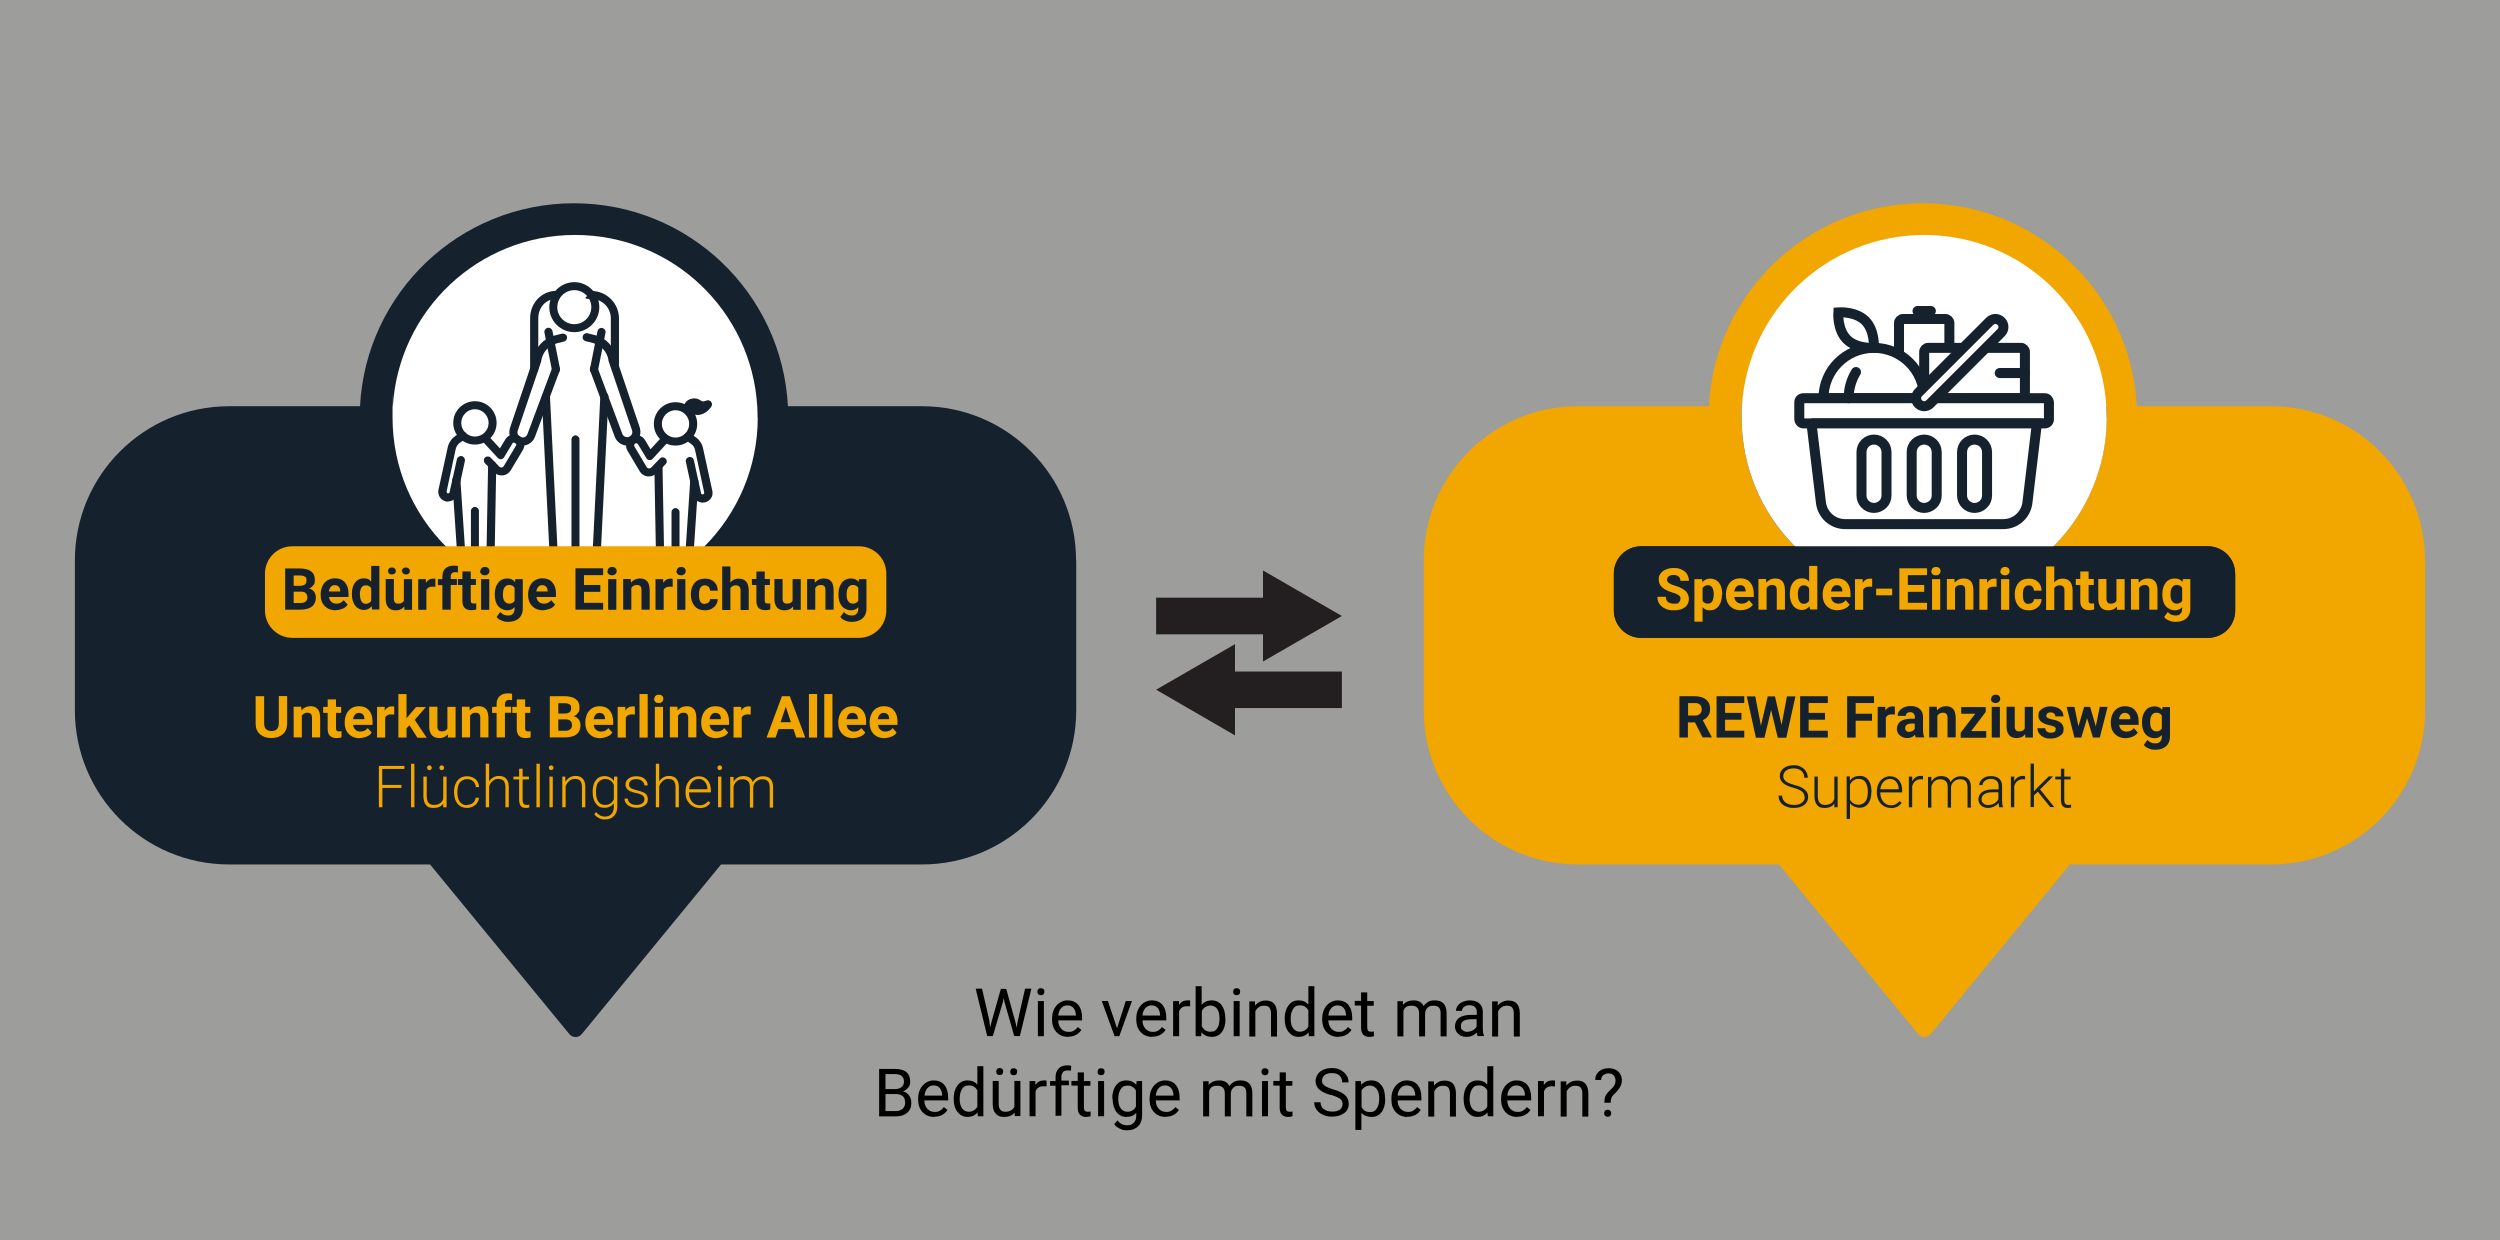 <svg xmlns="http://www.w3.org/2000/svg" xmlns:i="http://ns.adobe.com/AdobeIllustrator/10.0/" id="Ebene_1" viewBox="0 0 1499.2 743.7"><defs><style> .st0 { fill: #f1a600; } .st1, .st2 { fill: #fff; } .st1, .st3 { stroke: #15222e; stroke-width: 6px; } .st4 { fill: #231f20; } .st3 { fill: none; stroke-linecap: round; stroke-linejoin: round; } .st5 { fill: #9d9d9c; } .st6 { fill: #15222e; } </style></defs><rect class="st5" width="1499.2" height="743.7"></rect><g><g><path class="st6" d="M422.5,327.6h24.5c-23.5,31.2-60.8,51.3-102.8,51.3s-79.3-20.1-102.8-51.3h25.9c-19.7-19.8-31.9-47.1-31.9-77.2s0-4.6.2-6.8c3.5-57.3,51.1-102.7,109.3-102.7s105.7,45.4,109.2,102.7c.1,2.3.2,4.5.2,6.8,0,30.1-12.2,57.4-31.9,77.2Z"></path><path class="st6" d="M531.5,366.1c0,9.1-7.3,16.4-16.4,16.4H175.3c-9.1,0-16.4-7.4-16.4-16.4v-22.1c0-9.1,7.3-16.4,16.4-16.4h92.1c-19.7-19.8-31.9-47.1-31.9-77.2s0-4.6.2-6.8c3.5-57.3,51.1-102.7,109.3-102.7s105.7,45.4,109.2,102.7c.1,2.3.2,4.5.2,6.8,0,30.1-12.2,57.4-31.9,77.2h92.5c9.1,0,16.4,7.3,16.4,16.4v22.1Z"></path><path class="st6" d="M645.4,336.1v89.8c0,51.1-41.4,92.5-92.5,92.5h-120.5l-83.5,101.7c-1.9,2.4-5.5,2.4-7.5,0l-83.5-101.7h-120.5c-51.1,0-92.5-41.4-92.5-92.5v-89.8c0-51.1,41.4-92.5,92.5-92.5h78.5c3.5-67.8,59.6-121.7,128.3-121.7s124.8,53.9,128.3,121.7h80.3c51.1,0,92.5,41.4,92.5,92.5Z"></path><path class="st6" d="M531.5,344v22.1c0,9.1-7.3,16.4-16.4,16.4H175.3c-9.1,0-16.4-7.4-16.4-16.4v-22.1c0-9.1,7.3-16.4,16.4-16.4h92.1c-19.7-19.8-31.9-47.1-31.9-77.2s0-4.6.2-6.8h218.5c.1,2.3.2,4.5.2,6.8,0,30.1-12.2,57.4-31.9,77.2h92.5c9.1,0,16.4,7.3,16.4,16.4Z"></path><g><path class="st0" d="M172.2,417.5v16.3c0,2.7-.8,4.9-2.5,6.4s-4,2.4-6.9,2.4-5.2-.8-6.9-2.3-2.6-3.6-2.6-6.3v-16.5h5.1v16.3c0,1.6.4,2.8,1.2,3.5.8.7,1.9,1.1,3.2,1.1,2.9,0,4.3-1.5,4.4-4.5v-16.5h5.1Z"></path><path class="st0" d="M180.6,423.9l.2,2.1c1.3-1.6,3.1-2.5,5.3-2.5s3.4.6,4.4,1.7,1.4,2.9,1.5,5.1v11.9h-4.9v-11.8c0-1-.2-1.8-.7-2.3-.5-.5-1.2-.7-2.3-.7s-2.4.6-3.1,1.8v13h-4.9v-18.4h4.6Z"></path><path class="st0" d="M201.5,419.4v4.5h3.1v3.6h-3.1v9.2c0,.7.1,1.2.4,1.5s.8.4,1.5.4,1,0,1.4-.1v3.7c-1,.3-2,.4-3,.4-3.4,0-5.2-1.7-5.3-5.2v-9.9h-2.7v-3.6h2.7v-4.5h4.9Z"></path><path class="st0" d="M215.8,442.7c-2.7,0-4.9-.8-6.6-2.5-1.7-1.7-2.5-3.9-2.5-6.6v-.5c0-1.8.4-3.5,1.1-5s1.7-2.6,3-3.4c1.3-.8,2.8-1.2,4.5-1.2,2.5,0,4.5.8,5.9,2.4s2.2,3.8,2.2,6.8v2h-11.7c.2,1.2.6,2.2,1.4,2.9s1.8,1.1,3,1.1c1.9,0,3.4-.7,4.4-2.1l2.4,2.7c-.7,1-1.7,1.9-3,2.4s-2.7.9-4.2.9ZM215.3,427.5c-1,0-1.8.3-2.4,1-.6.7-1,1.6-1.2,2.8h6.8v-.4c0-1.1-.3-1.9-.9-2.5-.6-.6-1.4-.9-2.4-.9Z"></path><path class="st0" d="M236.5,428.5c-.7,0-1.3-.1-1.8-.1-1.9,0-3.1.6-3.7,1.9v12h-4.9v-18.4h4.6v2.2c1.1-1.7,2.5-2.5,4.2-2.5s1.1,0,1.5.2v4.7Z"></path><path class="st0" d="M245.6,434.9l-1.8,1.8v5.6h-4.9v-26.1h4.9v14.5l1-1.2,4.7-5.5h5.9l-6.7,7.7,7.2,10.7h-5.6l-4.7-7.4Z"></path><path class="st0" d="M268.5,440.4c-1.2,1.5-2.9,2.2-5,2.2s-3.5-.6-4.5-1.7-1.6-2.8-1.6-5v-12.1h4.9v11.9c0,1.9.9,2.9,2.6,2.9s2.8-.6,3.4-1.7v-13h4.9v18.4h-4.6v-1.9Z"></path><path class="st0" d="M281.5,423.9l.2,2.1c1.3-1.6,3.1-2.5,5.3-2.5s3.4.6,4.4,1.7,1.4,2.9,1.5,5.1v11.9h-4.9v-11.8c0-1-.2-1.8-.7-2.3-.5-.5-1.2-.7-2.3-.7s-2.4.6-3.1,1.8v13h-4.9v-18.4h4.6Z"></path><path class="st0" d="M297.8,442.3v-14.8h-2.7v-3.6h2.7v-1.6c0-2.1.6-3.7,1.8-4.8s2.8-1.7,5-1.7,1.5.1,2.5.3v3.8c-.5-.1-1-.2-1.5-.2-1.8,0-2.8.9-2.8,2.6v1.5h3.7v3.6h-3.7v14.8h-4.9Z"></path><path class="st0" d="M314.9,419.4v4.5h3.1v3.6h-3.1v9.2c0,.7.1,1.2.4,1.5s.8.4,1.5.4,1,0,1.4-.1v3.7c-1,.3-2,.4-3,.4-3.4,0-5.2-1.7-5.3-5.2v-9.9h-2.7v-3.6h2.7v-4.5h4.9Z"></path><path class="st0" d="M329.7,442.3v-24.8h8.7c3,0,5.3.6,6.8,1.7,1.6,1.2,2.3,2.8,2.3,5.1s-.3,2.3-.9,3.2c-.6.9-1.5,1.6-2.6,2,1.3.3,2.3,1,3,1.9s1.1,2.1,1.1,3.5c0,2.4-.8,4.2-2.3,5.4-1.5,1.2-3.7,1.8-6.5,1.9h-9.6ZM334.8,427.9h3.8c2.6,0,3.9-1.1,3.9-3.1s-.3-1.9-1-2.4c-.7-.5-1.7-.7-3.1-.7h-3.6v6.2ZM334.8,431.5v6.7h4.4c1.2,0,2.1-.3,2.8-.9.7-.6,1-1.4,1-2.4,0-2.3-1.2-3.4-3.5-3.5h-4.7Z"></path><path class="st0" d="M360.1,442.7c-2.7,0-4.9-.8-6.6-2.5-1.7-1.7-2.5-3.9-2.5-6.6v-.5c0-1.8.4-3.5,1.1-5s1.7-2.6,3-3.4c1.3-.8,2.8-1.2,4.5-1.2,2.5,0,4.5.8,5.9,2.4s2.2,3.8,2.2,6.8v2h-11.7c.2,1.2.6,2.2,1.4,2.9s1.8,1.1,3,1.1c1.9,0,3.4-.7,4.4-2.1l2.4,2.7c-.7,1-1.7,1.9-3,2.4s-2.7.9-4.2.9ZM359.6,427.5c-1,0-1.8.3-2.4,1-.6.7-1,1.6-1.2,2.8h6.8v-.4c0-1.1-.3-1.9-.9-2.5-.6-.6-1.4-.9-2.4-.9Z"></path><path class="st0" d="M380.8,428.5c-.7,0-1.3-.1-1.8-.1-1.9,0-3.1.6-3.7,1.9v12h-4.9v-18.4h4.6v2.2c1.1-1.7,2.5-2.5,4.2-2.5s1.1,0,1.5.2v4.7Z"></path><path class="st0" d="M388.4,442.3h-4.9v-26.1h4.9v26.1Z"></path><path class="st0" d="M392.4,419.1c0-.7.2-1.3.7-1.8.5-.5,1.2-.7,2-.7s1.5.2,2,.7.7,1.1.7,1.8-.3,1.4-.8,1.8c-.5.5-1.2.7-2,.7s-1.5-.2-2-.7c-.5-.5-.8-1.1-.8-1.8ZM397.6,442.3h-4.9v-18.4h4.9v18.4Z"></path><path class="st0" d="M406.2,423.9l.2,2.1c1.3-1.6,3.1-2.5,5.3-2.5s3.4.6,4.4,1.7,1.4,2.9,1.5,5.1v11.9h-4.9v-11.8c0-1-.2-1.8-.7-2.3-.5-.5-1.2-.7-2.3-.7s-2.4.6-3.1,1.8v13h-4.9v-18.4h4.6Z"></path><path class="st0" d="M429.6,442.7c-2.7,0-4.9-.8-6.6-2.5-1.7-1.7-2.5-3.9-2.5-6.6v-.5c0-1.8.4-3.5,1.1-5s1.7-2.6,3-3.4c1.3-.8,2.8-1.2,4.5-1.2,2.5,0,4.5.8,5.9,2.4s2.2,3.8,2.2,6.8v2h-11.7c.2,1.2.6,2.2,1.4,2.9s1.8,1.1,3,1.1c1.9,0,3.4-.7,4.4-2.1l2.4,2.7c-.7,1-1.7,1.9-3,2.4s-2.7.9-4.2.9ZM429.1,427.5c-1,0-1.8.3-2.4,1-.6.7-1,1.6-1.2,2.8h6.8v-.4c0-1.1-.3-1.9-.9-2.5-.6-.6-1.4-.9-2.4-.9Z"></path><path class="st0" d="M450.3,428.5c-.7,0-1.3-.1-1.8-.1-1.9,0-3.1.6-3.7,1.9v12h-4.9v-18.4h4.6v2.2c1.1-1.7,2.5-2.5,4.2-2.5s1.1,0,1.5.2v4.7Z"></path><path class="st0" d="M475.7,437.2h-8.9l-1.7,5.1h-5.4l9.2-24.8h4.7l9.3,24.8h-5.4l-1.7-5.1ZM468.1,433.1h6.2l-3.1-9.3-3.1,9.3Z"></path><path class="st0" d="M490,442.3h-4.9v-26.1h4.9v26.1Z"></path><path class="st0" d="M499.2,442.3h-4.9v-26.1h4.9v26.1Z"></path><path class="st0" d="M511.8,442.7c-2.7,0-4.9-.8-6.6-2.5-1.7-1.7-2.5-3.9-2.5-6.6v-.5c0-1.8.4-3.5,1.1-5s1.7-2.6,3-3.4c1.3-.8,2.8-1.2,4.5-1.2,2.5,0,4.5.8,5.9,2.4s2.2,3.8,2.2,6.8v2h-11.7c.2,1.2.6,2.2,1.4,2.9s1.8,1.1,3,1.1c1.9,0,3.4-.7,4.4-2.1l2.4,2.7c-.7,1-1.7,1.9-3,2.4s-2.7.9-4.2.9ZM511.2,427.5c-1,0-1.8.3-2.4,1-.6.7-1,1.6-1.2,2.8h6.8v-.4c0-1.1-.3-1.9-.9-2.5-.6-.6-1.4-.9-2.4-.9Z"></path><path class="st0" d="M530.6,442.7c-2.7,0-4.9-.8-6.6-2.5-1.7-1.7-2.5-3.9-2.5-6.6v-.5c0-1.8.4-3.5,1.1-5s1.7-2.6,3-3.4c1.3-.8,2.8-1.2,4.5-1.2,2.5,0,4.5.8,5.9,2.4s2.2,3.8,2.2,6.8v2h-11.7c.2,1.2.6,2.2,1.4,2.9s1.8,1.1,3,1.1c1.9,0,3.4-.7,4.4-2.1l2.4,2.7c-.7,1-1.7,1.9-3,2.4s-2.7.9-4.2.9ZM530,427.5c-1,0-1.8.3-2.4,1-.6.7-1,1.6-1.2,2.8h6.8v-.4c0-1.1-.3-1.9-.9-2.5-.6-.6-1.4-.9-2.4-.9Z"></path><path class="st0" d="M240.8,472.5h-11.5v11.6h-2.1v-24.8h15.3v1.8h-13.3v9.6h11.5v1.8Z"></path><path class="st0" d="M248.5,484.1h-2v-26.1h2v26.1Z"></path><path class="st0" d="M265.9,481.8c-1.2,1.8-3.2,2.7-5.9,2.7s-3.5-.6-4.5-1.7-1.5-2.8-1.6-5.1v-12h2v11.7c0,3.5,1.4,5.3,4.3,5.3s4.8-1.2,5.6-3.7v-13.3h2v18.4h-2v-2.3ZM256.1,460.4c0-.4.1-.7.4-1,.2-.3.6-.4,1-.4s.8.1,1,.4c.3.3.4.6.4,1s-.1.7-.4,1c-.3.3-.6.4-1,.4s-.8-.1-1-.4c-.2-.3-.4-.6-.4-1ZM263.5,460.4c0-.4.1-.7.4-1,.2-.3.6-.4,1-.4s.8.1,1,.4c.3.3.4.6.4,1s-.1.7-.4,1c-.3.3-.6.4-1,.4s-.8-.1-1-.4c-.2-.3-.4-.6-.4-1Z"></path><path class="st0" d="M280,482.7c1.4,0,2.6-.4,3.6-1.2s1.5-1.8,1.6-3.1h2c0,1.1-.4,2.1-1.1,3.1-.6.9-1.5,1.6-2.6,2.2-1.1.5-2.2.8-3.4.8-2.4,0-4.3-.8-5.7-2.5-1.4-1.7-2.1-3.9-2.1-6.8v-.6c0-1.8.3-3.4,1-4.8.6-1.4,1.5-2.5,2.7-3.2,1.2-.8,2.6-1.1,4.2-1.1s3.7.6,5,1.8c1.3,1.2,2,2.8,2.1,4.7h-2c0-1.4-.6-2.6-1.6-3.5-.9-.9-2.1-1.3-3.6-1.3s-3.3.7-4.3,2c-1,1.3-1.5,3.2-1.5,5.6v.6c0,2.3.5,4.2,1.5,5.5,1,1.3,2.4,2,4.3,2Z"></path><path class="st0" d="M293.2,468.8c.7-1.1,1.5-2,2.6-2.6,1-.6,2.2-.9,3.4-.9,2,0,3.4.6,4.4,1.7s1.5,2.8,1.5,5v12.1h-2v-12.1c0-1.6-.4-2.9-1-3.7-.7-.8-1.8-1.2-3.3-1.2s-2.4.4-3.3,1.2c-1,.8-1.7,1.9-2.2,3.2v12.6h-2v-26.1h2v10.8Z"></path><path class="st0" d="M313.4,461v4.7h3.8v1.7h-3.8v12.3c0,1,.2,1.8.6,2.3.4.5,1,.7,1.8.7s.9,0,1.6-.2v1.7c-.4.2-1.2.3-2.1.3-1.4,0-2.4-.4-3-1.2-.6-.8-1-2-1-3.6v-12.3h-3.4v-1.7h3.4v-4.7h2Z"></path><path class="st0" d="M323.7,484.1h-2v-26.1h2v26.1Z"></path><path class="st0" d="M329.1,460.4c0-.4.1-.7.4-1s.6-.4,1-.4.8.1,1,.4c.3.3.4.6.4,1s-.1.7-.4,1c-.3.3-.6.4-1,.4s-.8-.1-1-.4c-.2-.3-.4-.6-.4-1ZM331.5,484.1h-2v-18.4h2v18.4Z"></path><path class="st0" d="M339,465.7v3.1c.8-1.1,1.6-2,2.7-2.6,1-.6,2.2-.9,3.4-.9,2,0,3.4.6,4.4,1.7s1.5,2.8,1.5,5v12.1h-2v-12.1c0-1.6-.4-2.9-1-3.7-.7-.8-1.8-1.2-3.3-1.2s-2.4.4-3.3,1.2c-1,.8-1.7,1.9-2.2,3.2v12.6h-2v-18.4h1.9Z"></path><path class="st0" d="M355.4,474.7c0-2.9.6-5.2,1.9-6.8,1.3-1.7,3-2.5,5.2-2.5s4.4,1,5.7,3v-2.7h2v18c0,2.4-.7,4.2-2,5.6s-3.1,2.1-5.4,2.1-2.5-.3-3.7-.9c-1.2-.6-2.1-1.3-2.7-2.3l1.1-1.2c1.4,1.8,3.2,2.7,5.1,2.7s3-.5,4-1.5c1-1,1.4-2.4,1.5-4.2v-2.3c-1.3,1.8-3.2,2.7-5.7,2.7s-3.8-.9-5.1-2.6c-1.3-1.7-1.9-4-1.9-6.9v-.3ZM357.4,475.1c0,2.3.5,4.2,1.4,5.6.9,1.4,2.3,2,4,2,2.5,0,4.3-1.1,5.3-3.4v-8.6c-.5-1.2-1.2-2.1-2.1-2.7s-2-.9-3.2-.9-3,.7-4,2-1.4,3.3-1.4,5.9Z"></path><path class="st0" d="M386.5,479.4c0-1-.4-1.8-1.2-2.4-.8-.6-2-1.1-3.7-1.4-1.6-.3-2.9-.7-3.8-1.2-.9-.4-1.6-1-2-1.6-.4-.6-.7-1.4-.7-2.3,0-1.5.6-2.7,1.8-3.6,1.2-.9,2.8-1.4,4.7-1.4s3.7.5,4.9,1.5,1.9,2.3,1.9,4h-2c0-1.1-.5-2-1.4-2.7-.9-.7-2-1.1-3.4-1.1s-2.4.3-3.2.9c-.8.6-1.2,1.4-1.2,2.3s.3,1.6,1,2.1c.7.5,1.9,1,3.7,1.4,1.8.4,3.1.9,4,1.3.9.5,1.6,1,2,1.7.4.7.6,1.5.6,2.4,0,1.6-.6,2.8-1.9,3.7s-2.9,1.4-4.9,1.4-3.9-.5-5.2-1.6c-1.3-1-2-2.4-2-3.9h2c0,1.2.6,2.1,1.5,2.8.9.7,2.1,1,3.7,1s2.6-.3,3.4-.9c.9-.6,1.3-1.4,1.3-2.4Z"></path><path class="st0" d="M395.2,468.8c.7-1.1,1.5-2,2.6-2.6,1-.6,2.2-.9,3.4-.9,2,0,3.4.6,4.4,1.7s1.5,2.8,1.5,5v12.1h-2v-12.1c0-1.6-.4-2.9-1-3.7-.7-.8-1.8-1.2-3.3-1.2s-2.4.4-3.3,1.2c-1,.8-1.7,1.9-2.2,3.2v12.6h-2v-26.1h2v10.8Z"></path><path class="st0" d="M419.4,484.5c-1.6,0-3-.4-4.2-1.2s-2.2-1.8-3-3.2-1.1-2.9-1.1-4.6v-.7c0-1.8.3-3.4,1-4.8.7-1.4,1.6-2.5,2.9-3.3,1.2-.8,2.6-1.2,4-1.2,2.2,0,4,.8,5.3,2.3,1.3,1.5,2,3.6,2,6.3v1.1h-13.1v.4c0,2.1.6,3.8,1.8,5.2,1.2,1.4,2.7,2.1,4.5,2.1s2-.2,2.9-.6c.8-.4,1.6-1,2.3-1.9l1.3,1c-1.5,2.2-3.7,3.2-6.5,3.2ZM419,467.1c-1.5,0-2.8.6-3.9,1.7-1,1.1-1.7,2.6-1.9,4.5h11v-.2c0-1.8-.6-3.2-1.5-4.3-1-1.1-2.2-1.7-3.7-1.7Z"></path><path class="st0" d="M430.2,460.4c0-.4.1-.7.4-1s.6-.4,1-.4.8.1,1,.4c.3.3.4.6.4,1s-.1.7-.4,1c-.3.3-.6.4-1,.4s-.8-.1-1-.4c-.2-.3-.4-.6-.4-1ZM432.6,484.1h-2v-18.4h2v18.4Z"></path><path class="st0" d="M439.9,465.7v3c.7-1.1,1.6-1.9,2.6-2.5,1-.6,2.2-.8,3.4-.8,2.9,0,4.7,1.2,5.5,3.6.7-1.1,1.5-2,2.6-2.6,1.1-.6,2.3-.9,3.6-.9,3.9,0,6,2.2,6,6.5v12.3h-2v-12.1c0-1.6-.4-2.9-1.1-3.7-.7-.8-1.8-1.2-3.4-1.2-1.5,0-2.7.5-3.7,1.4-1,.9-1.6,2-1.7,3.4v12.2h-2v-12.3c0-1.6-.4-2.8-1.1-3.5-.7-.8-1.9-1.2-3.4-1.2s-2.4.4-3.3,1.1-1.6,1.8-2,3.3v12.6h-2v-18.4h2Z"></path></g><path class="st2" d="M454.4,250.4c0,30.1-12.2,57.4-31.9,77.2-19.8,19.9-47.3,32.2-77.6,32.2s-57.8-12.3-77.6-32.2c-19.7-19.8-31.9-47.1-31.9-77.2s0-4.6.2-6.8c3.5-57.3,51.1-102.7,109.3-102.7s105.7,45.4,109.2,102.7c.1,2.3.2,4.5.2,6.8Z"></path><path class="st6" d="M344.4,199.2c-8.3,0-15-6.8-15-15s6.8-15,15-15,15,6.8,15,15-6.8,15-15,15ZM344.4,174c-5.6,0-10.2,4.6-10.2,10.2s4.6,10.2,10.2,10.2,10.2-4.6,10.2-10.2-4.6-10.2-10.2-10.2Z"></path><path class="st6" d="M357.9,331.6s0,0-.1,0c-1.3,0-2.4-1.2-2.3-2.6l4.5-91.3c0-1.3,1.2-2.4,2.6-2.3,1.3,0,2.4,1.2,2.3,2.6l-4.5,91.3c0,1.3-1.1,2.3-2.4,2.3Z"></path><path class="st6" d="M345.1,331.6c-1.3,0-2.4-1.1-2.4-2.4v-65.7c0-1.3,1.1-2.4,2.4-2.4s2.4,1.1,2.4,2.4v65.7c0,1.3-1.1,2.4-2.4,2.4Z"></path><path class="st6" d="M376.2,267.2c-3.2,0-6.3-2-7.5-5.2l-14.8-39.7c-.5-1.3.2-2.7,1.4-3.1,1.3-.5,2.7.2,3.1,1.4l14.8,39.6c.6,1.5,2.3,2.3,3.8,1.8,1.6-.5,2.5-2.1,2.1-3.7l-14.2-41.9c0-.1,0-.3,0-.4-.8-5-4.4-9-9.3-10.3l-4.4-1.1c-1.3-.3-2.1-1.7-1.7-3,.3-1.3,1.7-2.1,3-1.7l4.4,1.1c6.7,1.7,11.7,7.2,12.8,14l14.1,41.8c0,0,0,.1,0,.2,1.1,4.1-1.3,8.4-5.3,9.6-.8.2-1.6.4-2.4.4Z"></path><path class="st6" d="M368.7,221.5c-1.3,0-2.4-1.1-2.4-2.4v-28.2c0-6.4-5.2-11.6-11.6-11.6s-2.4-1.1-2.4-2.4,1.1-2.4,2.4-2.4c9.1,0,16.5,7.4,16.5,16.5v28.2c0,1.3-1.1,2.4-2.4,2.4Z"></path><path class="st6" d="M320.3,224.1c-1.3,0-2.4-1.1-2.4-2.4v-30.8c0-9.3,7-16.5,15.9-16.5s2.4,1.1,2.4,2.4-1.1,2.4-2.4,2.4c-6.3,0-11,5-11,11.6v30.8c0,1.3-1.1,2.4-2.4,2.4Z"></path><path class="st6" d="M356.2,224c-.2,0-.3,0-.5,0-1.3-.3-2.2-1.5-1.9-2.9l4.5-22.5c.3-1.3,1.5-2.2,2.9-1.9,1.3.3,2.2,1.5,1.9,2.9l-4.5,22.5c-.2,1.2-1.2,2-2.4,2Z"></path><path class="st6" d="M331.8,331.6c-1.3,0-2.4-1-2.4-2.3l-4.5-91.3c0-1.3,1-2.5,2.3-2.6,1.3,0,2.5,1,2.6,2.3l4.5,91.3c0,1.3-1,2.5-2.3,2.6,0,0,0,0-.1,0Z"></path><path class="st6" d="M313.4,267.2c-.8,0-1.6-.1-2.4-.4-4.1-1.3-6.4-5.5-5.3-9.6,0,0,0-.1,0-.2l14.1-41.8c1.1-6.8,6.2-12.3,12.8-14l4.4-1.1c1.3-.3,2.6.4,3,1.7.3,1.3-.4,2.6-1.7,3l-4.4,1.1c-4.9,1.3-8.5,5.3-9.3,10.3,0,.1,0,.3,0,.4l-14.2,41.9c-.4,1.6.5,3.2,2.1,3.7,1.6.5,3.2-.3,3.8-1.9l14.8-39.6c.5-1.3,1.9-1.9,3.1-1.4,1.3.5,1.9,1.9,1.4,3.1l-14.8,39.6c-1.2,3.2-4.2,5.2-7.5,5.2Z"></path><path class="st6" d="M333.4,224c-1.1,0-2.2-.8-2.4-2l-4.5-22.5c-.3-1.3.6-2.6,1.9-2.9,1.3-.3,2.6.6,2.9,1.9l4.5,22.5c.3,1.3-.6,2.6-1.9,2.9-.2,0-.3,0-.5,0Z"></path><path class="st6" d="M405.1,267.2c-7.2,0-13-5.8-13-13s5.8-13,13-13,13,5.8,13,13-5.8,13-13,13ZM405.1,246c-4.5,0-8.2,3.7-8.2,8.2s3.7,8.2,8.2,8.2,8.2-3.7,8.2-8.2-3.7-8.2-8.2-8.2Z"></path><path class="st6" d="M389.2,285.7c-.3,0-.7,0-1,0-1.9-.3-3.6-1.4-4.6-3.1l-7.3-12.3c-.8-1.4-1.1-3-.7-4.6.4-1.6,1.4-2.9,2.8-3.8,2.9-1.8,6.7-.9,8.4,2,0,0,0,0,0,0l3.3,5.5,7.1-7.7c.9-1,2.5-1.1,3.4-.1,1,.9,1.1,2.5.1,3.4l-9.3,10.1c-.5.6-1.3.9-2,.8-.8,0-1.4-.5-1.8-1.2l-5-8.3c-.4-.6-1.1-.8-1.7-.4-.3.2-.5.5-.6.8,0,.3,0,.7.2,1l7.3,12.3c.3.6.9.7,1.2.8.3,0,.8,0,1.3-.3l5.4-5.6c.9-1,2.5-1,3.4,0,1,.9,1,2.5,0,3.4l-5.5,5.6s0,0-.2.1c-1.2,1-2.7,1.6-4.3,1.6Z"></path><path class="st6" d="M421.3,301.4c-1,0-2-.3-2.9-.8-1.4-.8-2.5-2.2-2.8-3.9l-4.3-19.7c-.3-1.3.5-2.6,1.9-2.9,1.3-.3,2.6.5,2.9,1.9l4.3,19.7c0,.4.3.6.5.7.1,0,.4.2.8,0,.4-.1.7-.6.6-1l-5.5-25.6c-.3-1.5-1.2-2.8-2.5-3.7l-3.2-2.2c-1.1-.8-1.4-2.3-.6-3.4.8-1.1,2.3-1.4,3.4-.6l3.2,2.2c2.3,1.6,3.9,3.9,4.5,6.7l5.6,25.7s0,0,0,0c.6,2.9-1.1,5.7-3.9,6.6-.6.2-1.2.3-1.8.3Z"></path><path class="st6" d="M395.7,331.6c-1.3,0-2.4-1.1-2.4-2.4l-.9-49.5c0-1.3,1-2.5,2.4-2.5,1.3,0,2.5,1,2.5,2.4l.9,49.5c0,1.3-1,2.5-2.4,2.5,0,0,0,0,0,0Z"></path><path class="st6" d="M413.7,331.6c0,0-.1,0-.2,0-1.3,0-2.4-1.3-2.3-2.6l2.7-40.5c0-1.3,1.3-2.4,2.6-2.3,1.3,0,2.4,1.3,2.3,2.6l-2.7,40.5c0,1.3-1.2,2.3-2.4,2.3Z"></path><path class="st6" d="M405.1,331.6c-1.3,0-2.4-1.1-2.4-2.4v-22.1c0-1.3,1.1-2.4,2.4-2.4s2.4,1.1,2.4,2.4v22.1c0,1.3-1.1,2.4-2.4,2.4Z"></path><path class="st6" d="M284.8,266.6c-7.2,0-13-5.8-13-13s5.8-13,13-13,13,5.8,13,13-5.8,13-13,13ZM284.8,245.4c-4.5,0-8.2,3.7-8.2,8.2s3.7,8.2,8.2,8.2,8.2-3.7,8.2-8.2-3.7-8.2-8.2-8.2Z"></path><path class="st6" d="M300.8,285.1c-1.6,0-3.1-.6-4.3-1.6,0,0-.1,0-.2-.1l-5.5-5.6c-.9-1-.9-2.5,0-3.4,1-.9,2.5-.9,3.4,0l5.4,5.6c.5.4,1,.4,1.3.3.3,0,.8-.2,1.2-.8l7.3-12.2c.2-.3.2-.7.2-1,0-.3-.3-.6-.6-.8-.6-.4-1.4-.2-1.7.4l-5,8.3c-.4.7-1.1,1.1-1.8,1.2-.8,0-1.5-.2-2-.8l-9.3-10.1c-.9-1-.9-2.5.1-3.4,1-.9,2.5-.9,3.4.1l7.1,7.7,3.3-5.5s0,0,0,0c1.8-2.9,5.6-3.8,8.4-2,1.4.9,2.4,2.2,2.8,3.8.4,1.6.1,3.2-.7,4.6l-7.3,12.2c-1,1.7-2.7,2.8-4.6,3.1-.3,0-.7,0-1,0Z"></path><path class="st6" d="M268.6,300.8c-.6,0-1.2,0-1.8-.3-2.8-.9-4.4-3.8-3.9-6.6,0,0,0,0,0,0l5.6-25.7c.6-2.7,2.2-5.1,4.5-6.7l3.2-2.2c1.1-.8,2.6-.5,3.4.6.8,1.1.5,2.6-.6,3.4l-3.2,2.2c-1.3.9-2.1,2.2-2.5,3.7l-5.5,25.6c0,.5.2.9.6,1,.3.1.6,0,.8,0,.1,0,.4-.3.4-.6l4.4-19.8c.3-1.3,1.6-2.1,2.9-1.9,1.3.3,2.1,1.6,1.9,2.9l-4.3,19.7c-.3,1.6-1.3,3-2.8,3.8-.9.5-1.9.8-2.9.8Z"></path><path class="st6" d="M294.2,330.9s0,0,0,0c-1.3,0-2.4-1.1-2.4-2.5l.9-49.5c0-1.3,1.1-2.4,2.5-2.4,1.3,0,2.4,1.1,2.4,2.5l-.9,49.5c0,1.3-1.1,2.4-2.4,2.4Z"></path><path class="st6" d="M276.3,330.9c-1.3,0-2.3-1-2.4-2.3l-2.7-40.5c0-1.3.9-2.5,2.3-2.6,1.3,0,2.5.9,2.6,2.3l2.7,40.5c0,1.3-.9,2.5-2.3,2.6,0,0-.1,0-.2,0Z"></path><path class="st6" d="M284.8,330.9c-1.3,0-2.4-1.1-2.4-2.4v-22.1c0-1.3,1.1-2.4,2.4-2.4s2.4,1.1,2.4,2.4v22.1c0,1.3-1.1,2.4-2.4,2.4Z"></path><path class="st6" d="M418.2,248.8c-1.1,0-2.3-.2-3.6-.8-.6-.1-1.2-.2-1.5-.1-.7.3-1.6.3-2.3-.1-.7-.4-1.2-1.3-1.2-2.1,0-2,1.2-6,5.6-6.7,2.6-.4,4.1.6,5.1,1.2.9.6,1.3.8,3.3,0,1-.4,2.1-.1,2.8.7.7.8.8,2,.2,2.9-1.3,2.1-4.5,5.1-8.5,5.1Z"></path><path class="st0" d="M531.5,344v22.1c0,9.1-7.3,16.4-16.4,16.4H175.3c-9.1,0-16.4-7.4-16.4-16.4v-22.1c0-9.1,7.3-16.4,16.4-16.4h339.8c9.1,0,16.4,7.3,16.4,16.4Z"></path><g><path class="st6" d="M171,365.7v-24.8h8.7c3,0,5.3.6,6.8,1.7,1.6,1.2,2.3,2.8,2.3,5.1s-.3,2.3-.9,3.2-1.5,1.6-2.6,2c1.3.3,2.3,1,3,1.9s1.1,2.1,1.1,3.5c0,2.4-.8,4.2-2.3,5.4-1.5,1.2-3.7,1.8-6.5,1.9h-9.6ZM176.1,351.3h3.8c2.6,0,3.9-1.1,3.9-3.1s-.3-1.9-1-2.4c-.7-.5-1.7-.7-3.1-.7h-3.6v6.2ZM176.1,354.9v6.7h4.4c1.2,0,2.1-.3,2.8-.9.7-.6,1-1.4,1-2.4,0-2.3-1.2-3.4-3.5-3.5h-4.7Z"></path><path class="st6" d="M201.4,366c-2.7,0-4.9-.8-6.6-2.5s-2.5-3.9-2.5-6.6v-.5c0-1.8.4-3.5,1.1-5,.7-1.5,1.7-2.6,3-3.4,1.3-.8,2.8-1.2,4.5-1.2,2.5,0,4.5.8,5.9,2.4,1.4,1.6,2.2,3.8,2.2,6.8v2h-11.7c.2,1.2.6,2.2,1.4,2.9.8.7,1.8,1.1,3,1.1,1.9,0,3.4-.7,4.4-2.1l2.4,2.7c-.7,1-1.7,1.9-3,2.4s-2.7.9-4.2.9ZM200.8,350.9c-1,0-1.8.3-2.4,1-.6.7-1,1.6-1.2,2.8h6.8v-.4c0-1.1-.3-1.9-.9-2.5-.6-.6-1.4-.9-2.4-.9Z"></path><path class="st6" d="M211,356.3c0-2.9.6-5.2,1.9-6.9,1.3-1.7,3-2.6,5.3-2.6s3.3.7,4.4,2v-9.4h4.9v26.1h-4.4l-.2-2c-1.2,1.5-2.8,2.3-4.7,2.3s-3.9-.9-5.2-2.6c-1.3-1.7-2-4.1-2-7.1ZM215.9,356.7c0,1.7.3,3,.9,4s1.5,1.4,2.6,1.4,2.6-.6,3.2-1.9v-7.3c-.6-1.3-1.7-1.9-3.2-1.9-2.4,0-3.6,1.9-3.6,5.8Z"></path><path class="st6" d="M242.4,363.8c-1.2,1.5-2.9,2.2-5,2.2s-3.5-.6-4.5-1.7c-1-1.1-1.6-2.8-1.6-5v-12.1h4.9v11.9c0,1.9.9,2.9,2.6,2.9s2.8-.6,3.4-1.7v-13h4.9v18.4h-4.6v-1.9ZM237.4,342.4c0,.6-.2,1.1-.7,1.5-.4.4-1,.6-1.7.6s-1.3-.2-1.7-.6c-.4-.4-.6-.9-.6-1.5s.2-1.1.6-1.5c.4-.4,1-.6,1.7-.6s1.3.2,1.7.6.7.9.7,1.5ZM241,342.4c0-.6.2-1.1.7-1.5.5-.4,1-.6,1.7-.6s1.2.2,1.7.6c.4.4.7.9.7,1.5s-.2,1.1-.6,1.5c-.4.4-1,.6-1.7.6s-1.3-.2-1.7-.6-.7-.9-.7-1.5Z"></path><path class="st6" d="M261.2,351.9c-.7,0-1.3-.1-1.8-.1-1.9,0-3.1.6-3.7,1.9v12h-4.9v-18.4h4.6v2.2c1.1-1.7,2.5-2.5,4.2-2.5s1.1,0,1.5.2v4.7Z"></path><path class="st6" d="M265.3,365.7v-14.8h-2.7v-3.6h2.7v-1.6c0-2.1.6-3.7,1.8-4.8s2.8-1.7,5-1.7,1.5.1,2.5.3v3.8c-.5-.1-1-.2-1.5-.2-1.8,0-2.8.9-2.8,2.6v1.5h3.7v3.6h-3.7v14.8h-4.9Z"></path><path class="st6" d="M282.3,342.7v4.5h3.1v3.6h-3.1v9.2c0,.7.1,1.2.4,1.5s.8.4,1.5.4,1,0,1.4-.1v3.7c-1,.3-2,.4-3,.4-3.4,0-5.2-1.7-5.3-5.2v-9.9h-2.7v-3.6h2.7v-4.5h4.9Z"></path><path class="st6" d="M288.1,342.5c0-.7.2-1.3.7-1.8.5-.5,1.2-.7,2-.7s1.5.2,2,.7c.5.5.7,1.1.7,1.8s-.3,1.4-.8,1.8c-.5.5-1.2.7-2,.7s-1.5-.2-2-.7c-.5-.5-.8-1.1-.8-1.8ZM293.4,365.7h-4.9v-18.4h4.9v18.4Z"></path><path class="st6" d="M296.7,356.3c0-2.8.7-5.1,2-6.8,1.3-1.7,3.2-2.6,5.4-2.6s3.6.7,4.7,2.1l.2-1.7h4.5v17.8c0,1.6-.4,3-1.1,4.2-.7,1.2-1.8,2.1-3.1,2.7s-2.9.9-4.7.9-2.7-.3-3.9-.8c-1.3-.5-2.3-1.2-2.9-2.1l2.2-3c1.2,1.4,2.7,2.1,4.5,2.1s2.3-.3,3-1c.7-.7,1.1-1.7,1.1-3v-1c-1.1,1.3-2.6,1.9-4.5,1.9s-4-.9-5.4-2.6c-1.4-1.7-2-4-2-6.9v-.2ZM301.6,356.7c0,1.7.3,3,1,3.9.7.9,1.6,1.4,2.8,1.4s2.6-.6,3.2-1.7v-7.8c-.7-1.1-1.7-1.7-3.2-1.7s-2.1.5-2.8,1.4-1,2.4-1,4.3Z"></path><path class="st6" d="M325.8,366c-2.7,0-4.9-.8-6.6-2.5s-2.5-3.9-2.5-6.6v-.5c0-1.8.4-3.5,1.1-5,.7-1.5,1.7-2.6,3-3.4,1.3-.8,2.8-1.2,4.5-1.2,2.5,0,4.5.8,5.9,2.4,1.4,1.6,2.2,3.8,2.2,6.8v2h-11.7c.2,1.2.6,2.2,1.4,2.9.8.7,1.8,1.1,3,1.1,1.9,0,3.4-.7,4.4-2.1l2.4,2.7c-.7,1-1.7,1.9-3,2.4s-2.7.9-4.2.9ZM325.2,350.9c-1,0-1.8.3-2.4,1-.6.7-1,1.6-1.2,2.8h6.8v-.4c0-1.1-.3-1.9-.9-2.5-.6-.6-1.4-.9-2.4-.9Z"></path><path class="st6" d="M360,354.9h-9.8v6.6h11.5v4.1h-16.6v-24.8h16.6v4.1h-11.5v5.9h9.8v4Z"></path><path class="st6" d="M364.4,342.5c0-.7.2-1.3.7-1.8.5-.5,1.2-.7,2-.7s1.5.2,2,.7c.5.5.7,1.1.7,1.8s-.3,1.4-.8,1.8c-.5.5-1.2.7-2,.7s-1.5-.2-2-.7c-.5-.5-.8-1.1-.8-1.8ZM369.6,365.7h-4.9v-18.4h4.9v18.4Z"></path><path class="st6" d="M378.2,347.3l.2,2.1c1.3-1.6,3.1-2.5,5.3-2.5s3.4.6,4.4,1.7,1.4,2.9,1.5,5.1v11.9h-4.9v-11.8c0-1-.2-1.8-.7-2.3-.5-.5-1.2-.7-2.3-.7s-2.4.6-3.1,1.8v13h-4.9v-18.4h4.6Z"></path><path class="st6" d="M403.5,351.9c-.7,0-1.3-.1-1.8-.1-1.9,0-3.1.6-3.7,1.9v12h-4.9v-18.4h4.6v2.2c1.1-1.7,2.5-2.5,4.2-2.5s1.1,0,1.5.2v4.7Z"></path><path class="st6" d="M405.8,342.5c0-.7.2-1.3.7-1.8.5-.5,1.2-.7,2-.7s1.5.2,2,.7c.5.5.7,1.1.7,1.8s-.3,1.4-.8,1.8c-.5.5-1.2.7-2,.7s-1.5-.2-2-.7c-.5-.5-.8-1.1-.8-1.8ZM411,365.7h-4.9v-18.4h4.9v18.4Z"></path><path class="st6" d="M422.7,362c.9,0,1.6-.2,2.2-.7.6-.5.9-1.2.9-2h4.6c0,1.2-.4,2.4-1,3.4-.7,1-1.6,1.8-2.7,2.4-1.2.6-2.4.9-3.9.9-2.6,0-4.7-.8-6.2-2.5-1.5-1.7-2.3-4-2.3-6.9v-.3c0-2.8.8-5.1,2.3-6.8,1.5-1.7,3.6-2.5,6.2-2.5s4.1.7,5.5,2,2.1,3.1,2.1,5.2h-4.6c0-1-.3-1.7-.9-2.3-.6-.6-1.3-.9-2.2-.9s-2,.4-2.6,1.3c-.6.8-.9,2.2-.9,4.1v.5c0,1.9.3,3.3.9,4.1.6.8,1.5,1.2,2.6,1.2Z"></path><path class="st6" d="M438,349.3c1.3-1.6,2.9-2.3,4.9-2.3,4,0,6,2.3,6.1,7v11.8h-4.9v-11.7c0-1.1-.2-1.8-.7-2.3-.5-.5-1.2-.8-2.3-.8s-2.5.6-3.1,1.7v13.1h-4.9v-26.1h4.9v9.7Z"></path><path class="st6" d="M458.6,342.7v4.5h3.1v3.6h-3.1v9.2c0,.7.1,1.2.4,1.5s.8.4,1.5.4,1,0,1.4-.1v3.7c-1,.3-2,.4-3,.4-3.4,0-5.2-1.7-5.3-5.2v-9.9h-2.7v-3.6h2.7v-4.5h4.9Z"></path><path class="st6" d="M475.5,363.8c-1.2,1.5-2.9,2.2-5,2.2s-3.5-.6-4.5-1.7c-1-1.1-1.6-2.8-1.6-5v-12.1h4.9v11.9c0,1.9.9,2.9,2.6,2.9s2.8-.6,3.4-1.7v-13h4.9v18.4h-4.6v-1.9Z"></path><path class="st6" d="M488.5,347.3l.2,2.1c1.3-1.6,3.1-2.5,5.3-2.5s3.4.6,4.4,1.7,1.4,2.9,1.5,5.1v11.9h-4.9v-11.8c0-1-.2-1.8-.7-2.3-.5-.5-1.2-.7-2.3-.7s-2.4.6-3.1,1.8v13h-4.9v-18.4h4.6Z"></path><path class="st6" d="M502.8,356.3c0-2.8.7-5.1,2-6.8,1.3-1.7,3.2-2.6,5.4-2.6s3.6.7,4.7,2.1l.2-1.7h4.5v17.8c0,1.6-.4,3-1.1,4.2-.7,1.2-1.8,2.1-3.1,2.7s-2.9.9-4.7.9-2.7-.3-3.9-.8c-1.3-.5-2.3-1.2-2.9-2.1l2.2-3c1.2,1.4,2.7,2.1,4.5,2.1s2.3-.3,3-1c.7-.7,1.1-1.7,1.1-3v-1c-1.1,1.3-2.6,1.9-4.5,1.9s-4-.9-5.4-2.6c-1.4-1.7-2-4-2-6.9v-.2ZM507.7,356.7c0,1.7.3,3,1,3.9.7.9,1.6,1.4,2.8,1.4s2.6-.6,3.2-1.7v-7.8c-.7-1.1-1.7-1.7-3.2-1.7s-2.1.5-2.8,1.4-1,2.4-1,4.3Z"></path></g></g><g><path class="st6" d="M1231.5,327.6h24.5c-23.5,31.2-60.8,51.3-102.8,51.3s-79.3-20.1-102.8-51.3h25.9c-19.7-19.8-31.9-47.1-31.9-77.2s0-4.6.2-6.8c3.5-57.3,51.1-102.7,109.3-102.7s105.7,45.4,109.2,102.7c.1,2.3.2,4.5.2,6.8,0,30.1-12.2,57.4-31.9,77.2Z"></path><path class="st6" d="M1340.4,366.1c0,9.1-7.3,16.4-16.4,16.4h-339.8c-9.1,0-16.4-7.4-16.4-16.4v-22.1c0-9.1,7.3-16.4,16.4-16.4h92.1c-19.7-19.8-31.9-47.1-31.9-77.2s0-4.6.2-6.8c3.5-57.3,51.1-102.7,109.3-102.7s105.7,45.4,109.2,102.7c.1,2.3.2,4.5.2,6.8,0,30.1-12.2,57.4-31.9,77.2h92.5c9.1,0,16.4,7.3,16.4,16.4v22.1Z"></path><path class="st0" d="M1454.3,336.1v89.8c0,51.1-41.4,92.5-92.5,92.5h-120.5l-83.5,101.7c-1.9,2.4-5.5,2.4-7.5,0l-83.5-101.7h-120.5c-51.1,0-92.5-41.4-92.5-92.5v-89.8c0-51.1,41.4-92.5,92.5-92.5h78.5c3.5-67.8,59.6-121.7,128.3-121.7s124.8,53.9,128.3,121.7h80.3c51.1,0,92.5,41.4,92.5,92.5Z"></path><path class="st6" d="M1340.4,344v22.1c0,9.1-7.3,16.4-16.4,16.4h-339.8c-9.1,0-16.4-7.4-16.4-16.4v-22.1c0-9.1,7.3-16.4,16.4-16.4h92.1c-19.7-19.8-31.9-47.1-31.9-77.2s0-4.6.2-6.8h218.5c.1,2.3.2,4.5.2,6.8,0,30.1-12.2,57.4-31.9,77.2h92.5c9.1,0,16.4,7.3,16.4,16.4Z"></path><g><path class="st6" d="M1016.3,433.2h-4.1v9.1h-5.1v-24.8h9.2c2.9,0,5.2.7,6.8,2,1.6,1.3,2.4,3.1,2.4,5.5s-.4,3.1-1.1,4.2c-.7,1.1-1.8,2-3.3,2.7l5.4,10.1v.2h-5.5l-4.6-9.1ZM1012.3,429.1h4.1c1.3,0,2.3-.3,3-1,.7-.7,1.1-1.6,1.1-2.7s-.3-2.1-1-2.8-1.7-1-3.1-1h-4.1v7.4Z"></path><path class="st6" d="M1044.3,431.6h-9.8v6.6h11.5v4.1h-16.6v-24.8h16.6v4.1h-11.5v5.9h9.8v4Z"></path><path class="st6" d="M1068.3,435.2l3.3-17.6h5.1l-5.5,24.8h-5.1l-4-16.6-4,16.6h-5.1l-5.5-24.8h5.1l3.4,17.6,4.1-17.6h4.3l4.1,17.6Z"></path><path class="st6" d="M1094.4,431.6h-9.8v6.6h11.5v4.1h-16.6v-24.8h16.6v4.1h-11.5v5.9h9.8v4Z"></path><path class="st6" d="M1122.6,432.2h-9.8v10.1h-5.1v-24.8h16.1v4.1h-11v6.4h9.8v4.1Z"></path><path class="st6" d="M1136.4,428.5c-.7,0-1.3-.1-1.8-.1-1.9,0-3.1.6-3.7,1.9v12h-4.9v-18.4h4.6v2.2c1.1-1.7,2.5-2.5,4.2-2.5s1.1,0,1.5.2v4.7Z"></path><path class="st6" d="M1148.9,442.3c-.2-.4-.4-1-.5-1.7-1.2,1.3-2.7,2-4.6,2s-3.3-.5-4.5-1.6c-1.2-1-1.8-2.4-1.8-3.9s.7-3.4,2.2-4.5c1.4-1,3.5-1.6,6.3-1.6h2.3v-1.1c0-.9-.2-1.5-.7-2-.4-.5-1.1-.8-2.1-.8s-1.5.2-1.9.6c-.5.4-.7.9-.7,1.6h-4.9c0-1.1.3-2.1,1-3,.7-.9,1.6-1.6,2.8-2.1s2.6-.8,4-.8c2.3,0,4.1.6,5.4,1.7s2,2.7,2,4.8v8c0,1.7.3,3.1.7,4v.3h-5ZM1144.8,438.9c.7,0,1.4-.2,2-.5.6-.3,1.1-.8,1.4-1.3v-3.2h-1.8c-2.5,0-3.8.9-3.9,2.6v.3c0,.6.2,1.1.6,1.5.4.4,1,.6,1.8.6Z"></path><path class="st6" d="M1161.4,423.9l.2,2.1c1.3-1.6,3.1-2.5,5.3-2.5s3.4.6,4.4,1.7c1,1.1,1.4,2.9,1.5,5.1v11.9h-4.9v-11.8c0-1-.2-1.8-.7-2.3-.5-.5-1.2-.7-2.3-.7s-2.4.6-3.1,1.8v13h-4.9v-18.4h4.6Z"></path><path class="st6" d="M1182.1,438.4h9v4h-15.3v-3l8.7-11.4h-8.4v-4h14.7v2.9l-8.7,11.5Z"></path><path class="st6" d="M1194.1,419.1c0-.7.2-1.3.7-1.8s1.2-.7,2-.7,1.5.2,2,.7.7,1.1.7,1.8-.3,1.4-.8,1.8-1.2.7-2,.7-1.5-.2-2-.7c-.5-.5-.8-1.1-.8-1.8ZM1199.3,442.3h-4.9v-18.4h4.9v18.4Z"></path><path class="st6" d="M1214.4,440.4c-1.2,1.5-2.9,2.2-5,2.2s-3.5-.6-4.5-1.7c-1-1.1-1.6-2.8-1.6-5v-12.1h4.9v11.9c0,1.9.9,2.9,2.6,2.9s2.8-.6,3.4-1.7v-13h4.9v18.4h-4.6v-1.9Z"></path><path class="st6" d="M1232.8,437.2c0-.6-.3-1.1-.9-1.4-.6-.3-1.6-.7-2.9-.9-4.4-.9-6.6-2.8-6.6-5.6s.7-3,2-4.1c1.4-1.1,3.1-1.6,5.3-1.6s4.2.6,5.6,1.7c1.4,1.1,2.1,2.5,2.1,4.3h-4.9c0-.7-.2-1.3-.7-1.7s-1.2-.7-2.1-.7-1.5.2-1.9.6c-.5.4-.7.9-.7,1.4s.3,1,.8,1.3c.5.3,1.4.6,2.6.9,1.2.2,2.3.5,3.1.8,2.6,1,3.9,2.6,3.9,5s-.7,3-2.2,4.1c-1.4,1-3.3,1.6-5.6,1.6s-2.9-.3-4.1-.8c-1.2-.6-2.1-1.3-2.8-2.3-.7-1-1-2-1-3.1h4.7c0,.9.4,1.5,1,2,.6.5,1.4.7,2.4.7s1.7-.2,2.1-.5c.5-.4.7-.8.7-1.4Z"></path><path class="st6" d="M1256.8,435.6l2.4-11.7h4.7l-4.7,18.4h-4.1l-3.5-11.6-3.5,11.6h-4.1l-4.7-18.4h4.7l2.4,11.7,3.4-11.7h3.6l3.4,11.7Z"></path><path class="st6" d="M1274.9,442.7c-2.7,0-4.9-.8-6.6-2.5-1.7-1.7-2.5-3.9-2.5-6.6v-.5c0-1.8.4-3.5,1.1-5,.7-1.5,1.7-2.6,3-3.4,1.3-.8,2.8-1.2,4.5-1.2,2.5,0,4.5.8,5.9,2.4,1.4,1.6,2.2,3.8,2.2,6.8v2h-11.7c.2,1.2.6,2.2,1.4,2.9.8.7,1.8,1.1,3,1.1,1.9,0,3.4-.7,4.4-2.1l2.4,2.7c-.7,1-1.7,1.9-3,2.4-1.3.6-2.7.9-4.2.9ZM1274.3,427.5c-1,0-1.8.3-2.4,1-.6.7-1,1.6-1.2,2.8h6.8v-.4c0-1.1-.3-1.9-.9-2.5-.6-.6-1.4-.9-2.4-.9Z"></path><path class="st6" d="M1284.5,433c0-2.8.7-5.1,2-6.8s3.2-2.6,5.4-2.6,3.6.7,4.7,2.1l.2-1.7h4.5v17.8c0,1.6-.4,3-1.1,4.2-.7,1.2-1.8,2.1-3.1,2.7-1.3.6-2.9.9-4.7.9s-2.7-.3-3.9-.8c-1.3-.5-2.3-1.2-2.9-2.1l2.2-3c1.2,1.4,2.7,2.1,4.5,2.1s2.3-.3,3-1,1.1-1.7,1.1-3v-1c-1.1,1.3-2.6,1.9-4.5,1.9s-4-.9-5.4-2.6c-1.4-1.7-2-4-2-6.9v-.2ZM1289.4,433.3c0,1.7.3,3,1,3.9s1.6,1.4,2.8,1.4,2.6-.6,3.2-1.7v-7.8c-.7-1.1-1.7-1.7-3.2-1.7s-2.1.5-2.8,1.4c-.7,1-1,2.4-1,4.3Z"></path><path class="st6" d="M1082.1,478c0-1.4-.5-2.5-1.4-3.3-1-.8-2.7-1.6-5.3-2.3-2.6-.7-4.4-1.5-5.6-2.4-1.7-1.2-2.5-2.8-2.5-4.7s.8-3.4,2.3-4.6c1.6-1.2,3.6-1.8,6-1.8s3.1.3,4.4,1c1.3.6,2.3,1.5,3,2.7.7,1.1,1.1,2.4,1.1,3.8h-2.1c0-1.7-.6-3.1-1.7-4.1-1.2-1-2.7-1.5-4.7-1.5s-3.4.4-4.5,1.3c-1.1.8-1.7,2-1.7,3.3s.5,2.3,1.5,3.1,2.6,1.5,4.8,2.1c2.2.6,3.9,1.2,5.1,1.9,1.1.7,2,1.4,2.6,2.3.6.9.9,2,.9,3.2,0,2-.8,3.5-2.3,4.7-1.6,1.2-3.6,1.8-6.2,1.8s-3.3-.3-4.8-.9c-1.5-.6-2.6-1.5-3.3-2.6s-1.1-2.4-1.1-3.9h2.1c0,1.7.7,3.1,2,4.1,1.3,1,3,1.5,5.2,1.5s3.5-.4,4.6-1.3c1.2-.9,1.8-2,1.8-3.4Z"></path><path class="st6" d="M1100.1,481.8c-1.2,1.8-3.2,2.7-5.9,2.7s-3.5-.6-4.5-1.7-1.5-2.8-1.6-5.1v-12h2v11.7c0,3.5,1.4,5.3,4.3,5.3s4.8-1.2,5.6-3.7v-13.3h2v18.4h-2v-2.3Z"></path><path class="st6" d="M1122.2,475.1c0,2.9-.6,5.1-1.9,6.8-1.3,1.7-3,2.5-5.1,2.5s-4.4-.9-5.8-2.7v9.4h-2v-25.5h1.9v2.6c1.4-2,3.4-2.9,5.9-2.9s3.9.8,5.2,2.5,1.9,4,1.9,6.9v.3ZM1120.1,474.7c0-2.3-.5-4.2-1.4-5.6-1-1.4-2.3-2-4-2s-2.3.3-3.2.9c-.9.6-1.6,1.5-2.1,2.6v8.8c.5,1.1,1.2,1.9,2.1,2.4s2,.8,3.2.8,3-.7,4-2c1-1.4,1.4-3.3,1.4-5.9Z"></path><path class="st6" d="M1133.8,484.5c-1.6,0-3-.4-4.2-1.2-1.3-.8-2.2-1.8-3-3.2-.7-1.4-1.1-2.9-1.1-4.6v-.7c0-1.8.3-3.4,1-4.8.7-1.4,1.6-2.5,2.9-3.3,1.2-.8,2.6-1.2,4-1.2,2.2,0,4,.8,5.3,2.3,1.3,1.5,2,3.6,2,6.3v1.1h-13.1v.4c0,2.1.6,3.8,1.8,5.2,1.2,1.4,2.7,2.1,4.5,2.1s2-.2,2.9-.6c.8-.4,1.6-1,2.3-1.9l1.3,1c-1.5,2.2-3.7,3.2-6.5,3.2ZM1133.4,467.1c-1.5,0-2.8.6-3.9,1.7-1,1.1-1.7,2.6-1.9,4.5h11v-.2c0-1.8-.6-3.2-1.5-4.3-1-1.1-2.2-1.7-3.7-1.7Z"></path><path class="st6" d="M1153.2,467.4c-.4,0-.9-.1-1.4-.1-1.3,0-2.3.4-3.2,1.1-.9.7-1.5,1.7-1.9,3.1v12.6h-2v-18.4h2v2.9c1.1-2.2,2.8-3.3,5.2-3.3s1,0,1.3.2v1.9Z"></path><path class="st6" d="M1158.2,465.7v3c.7-1.1,1.6-1.9,2.6-2.5s2.2-.8,3.4-.8c2.9,0,4.7,1.2,5.5,3.6.7-1.1,1.5-2,2.6-2.6,1.1-.6,2.3-.9,3.6-.9,3.9,0,6,2.2,6,6.5v12.3h-2v-12.1c0-1.6-.4-2.9-1.1-3.7s-1.8-1.2-3.4-1.2c-1.5,0-2.7.5-3.7,1.4-1,.9-1.6,2-1.7,3.4v12.2h-2v-12.3c0-1.6-.4-2.8-1.1-3.5s-1.9-1.2-3.4-1.2-2.4.4-3.3,1.1c-.9.7-1.6,1.8-2,3.3v12.6h-2v-18.4h2Z"></path><path class="st6" d="M1198.9,484.1c-.2-.6-.3-1.4-.4-2.6-.7.9-1.6,1.6-2.7,2.2-1.1.5-2.3.8-3.5.8-1.8,0-3.2-.5-4.3-1.5-1.1-1-1.6-2.2-1.6-3.7s.7-3.2,2.2-4.3c1.5-1,3.6-1.6,6.2-1.6h3.7v-2.1c0-1.3-.4-2.4-1.2-3.1-.8-.8-2-1.1-3.5-1.1s-2.6.4-3.5,1.1-1.4,1.6-1.4,2.6h-2c0-1.5.7-2.7,2-3.8,1.4-1.1,3-1.6,5-1.6s3.7.5,4.9,1.5,1.8,2.5,1.8,4.3v8.7c0,1.8.2,3.1.6,4v.2h-2.2ZM1192.5,482.7c1.4,0,2.6-.3,3.6-1,1.1-.7,1.9-1.5,2.3-2.6v-4h-3.6c-2,0-3.6.4-4.8,1.1-1.1.7-1.7,1.7-1.7,3s.4,1.9,1.1,2.6,1.8,1,3,1Z"></path><path class="st6" d="M1214.4,467.4c-.4,0-.9-.1-1.4-.1-1.3,0-2.3.4-3.2,1.1-.9.7-1.5,1.7-1.9,3.1v12.6h-2v-18.4h2v2.9c1.1-2.2,2.8-3.3,5.2-3.3s1,0,1.3.2v1.9Z"></path><path class="st6" d="M1222,474.8l-2.3,2.2v7h-2v-26.1h2v16.7l1.9-2.1,7-6.9h2.6l-7.8,7.8,8.5,10.6h-2.4l-7.5-9.3Z"></path><path class="st6" d="M1237.9,461v4.7h3.8v1.7h-3.8v12.3c0,1,.2,1.8.6,2.3.4.5,1,.7,1.8.7s.9,0,1.7-.2v1.7c-.4.2-1.2.3-2.1.3-1.4,0-2.4-.4-3-1.2s-1-2-1-3.6v-12.3h-3.4v-1.7h3.4v-4.7h2Z"></path></g><path class="st2" d="M1263.4,250.4c0,30.1-12.2,57.4-31.9,77.2-19.8,19.9-47.3,32.2-77.6,32.2s-57.8-12.3-77.6-32.2c-19.7-19.8-31.9-47.1-31.9-77.2s0-4.6.2-6.8c3.5-57.3,51.1-102.7,109.3-102.7s105.7,45.4,109.2,102.7c.1,2.3.2,4.5.2,6.8Z"></path><path class="st1" d="M1166.6,191.3h-25.4c-1.3,0-2.4,1.1-2.4,2.4v58h30.2v-58c0-1.3-1.1-2.4-2.4-2.4Z"></path><path class="st1" d="M1093.5,238.8c0-16.7,13.5-30.2,30.2-30.2s30.2,13.5,30.2,30.2h-60.4Z"></path><path class="st1" d="M1211.8,208.6h-55.5c-1.3,0-2.4,1.1-2.4,2.4v27.8h60.4v-27.8c0-1.3-1.1-2.4-2.4-2.4Z"></path><rect class="st1" x="1079" y="238.8" width="149.7" height="15.1" rx="2.4" ry="2.4"></rect><path class="st1" d="M1086.3,253.9l5.7,47.6c.9,7.3,7.1,12.8,14.4,12.8h95c7.3,0,13.5-5.5,14.4-12.8l5.7-47.6h-135.2ZM1131.3,297.1c0,2.1-.8,4-2.2,5.3s-3.3,2.2-5.3,2.2c-4.2,0-7.5-3.4-7.5-7.5v-26c0-4.2,3.4-7.5,7.5-7.5s7.5,3.4,7.5,7.5v26ZM1161.4,297.1c0,2.1-.8,4-2.2,5.3s-3.3,2.2-5.3,2.2c-4.2,0-7.5-3.4-7.5-7.5v-26c0-4.2,3.4-7.5,7.5-7.5s7.5,3.4,7.5,7.5v26ZM1191.6,297.1c0,2.1-.8,4-2.2,5.3-1.4,1.4-3.3,2.2-5.3,2.2-4.2,0-7.5-3.4-7.5-7.5v-26c0-4.2,3.4-7.5,7.5-7.5s7.5,3.4,7.5,7.5v26Z"></path><line class="st3" x1="1199.2" y1="223.7" x2="1214.3" y2="223.7"></line><line class="st3" x1="1157.9" y1="186.5" x2="1149.9" y2="186.5"></line><path class="st1" d="M1123.7,208.6s-10.3.8-16.2-5.1-5.1-16.2-5.1-16.2c0,0,10.3-.8,16.2,5.1,5.9,5.9,5.1,16.2,5.1,16.2Z"></path><path class="st1" d="M1153.9,243.6c-1.2,0-2.5-.5-3.4-1.4-1.9-1.9-1.9-4.9,0-6.8l42.7-42.7c1.9-1.9,4.9-1.9,6.8,0,1.9,1.9,1.9,4.9,0,6.8l-42.7,42.7c-.9.9-2.2,1.4-3.4,1.4Z"></path><path class="st3" d="M1113,223.1c-2.8,4.6-4.4,9.9-4.4,15.7"></path><path class="st6" d="M1340.4,344v22.1c0,9.1-7.3,16.4-16.4,16.4h-339.8c-9.1,0-16.4-7.4-16.4-16.4v-22.1c0-9.1,7.3-16.4,16.4-16.4h339.8c9.1,0,16.4,7.3,16.4,16.4Z"></path><g><path class="st0" d="M1007.8,359.2c0-1-.3-1.7-1-2.2-.7-.5-1.9-1.1-3.7-1.6-1.8-.6-3.2-1.1-4.2-1.7-2.8-1.5-4.2-3.6-4.2-6.1s.4-2.5,1.1-3.6,1.8-1.9,3.2-2.5c1.4-.6,3-.9,4.8-.9s3.3.3,4.7,1c1.4.6,2.5,1.5,3.2,2.7s1.1,2.5,1.1,4h-5.1c0-1.1-.4-2-1.1-2.6-.7-.6-1.7-.9-3-.9s-2.2.3-2.9.8c-.7.5-1,1.2-1,2.1s.4,1.5,1.2,2c.8.5,2,1.1,3.6,1.5,2.9.9,5,2,6.3,3.2,1.3,1.3,2,2.9,2,4.8s-.8,3.8-2.4,5c-1.6,1.2-3.8,1.8-6.5,1.8s-3.6-.3-5.2-1c-1.6-.7-2.8-1.7-3.6-2.9-.8-1.2-1.2-2.6-1.2-4.2h5.1c0,2.7,1.6,4.1,4.9,4.1s2.2-.2,2.8-.7,1-1.2,1-2.1Z"></path><path class="st0" d="M1032.6,356.6c0,2.8-.6,5.1-1.9,6.8s-3,2.6-5.2,2.6-3.4-.6-4.5-1.9v8.7h-4.9v-25.5h4.6l.2,1.8c1.2-1.4,2.7-2.1,4.7-2.1s4,.8,5.3,2.5,1.9,4,1.9,6.9v.3ZM1027.7,356.3c0-1.7-.3-3-.9-4-.6-.9-1.5-1.4-2.6-1.4s-2.6.6-3.2,1.8v7.5c.6,1.2,1.7,1.8,3.2,1.8,2.3,0,3.5-1.9,3.5-5.8Z"></path><path class="st0" d="M1044.1,366c-2.7,0-4.9-.8-6.6-2.5s-2.5-3.9-2.5-6.6v-.5c0-1.8.4-3.5,1.1-5,.7-1.5,1.7-2.6,3-3.4,1.3-.8,2.8-1.2,4.5-1.2,2.5,0,4.5.8,5.9,2.4,1.4,1.6,2.2,3.8,2.2,6.8v2h-11.7c.2,1.2.6,2.2,1.4,2.9.8.7,1.8,1.1,3,1.1,1.9,0,3.4-.7,4.4-2.1l2.4,2.7c-.7,1-1.7,1.9-3,2.4-1.3.6-2.7.9-4.2.9ZM1043.6,350.9c-1,0-1.8.3-2.4,1s-1,1.6-1.2,2.8h6.8v-.4c0-1.1-.3-1.9-.9-2.5-.6-.6-1.4-.9-2.4-.9Z"></path><path class="st0" d="M1059,347.3l.2,2.1c1.3-1.6,3.1-2.5,5.3-2.5s3.4.6,4.4,1.7c1,1.1,1.4,2.9,1.5,5.1v11.9h-4.9v-11.8c0-1-.2-1.8-.7-2.3-.5-.5-1.2-.7-2.3-.7s-2.4.6-3.1,1.8v13h-4.9v-18.4h4.6Z"></path><path class="st0" d="M1073.3,356.3c0-2.9.6-5.2,1.9-6.9,1.3-1.7,3-2.6,5.3-2.6s3.3.7,4.4,2v-9.4h4.9v26.1h-4.4l-.2-2c-1.2,1.5-2.8,2.3-4.7,2.3s-3.9-.9-5.2-2.6c-1.3-1.7-2-4.1-2-7.1ZM1078.2,356.7c0,1.7.3,3,.9,4,.6.9,1.5,1.4,2.6,1.4s2.6-.6,3.2-1.9v-7.3c-.6-1.3-1.7-1.9-3.2-1.9-2.4,0-3.6,1.9-3.6,5.8Z"></path><path class="st0" d="M1102.1,366c-2.7,0-4.9-.8-6.6-2.5s-2.5-3.9-2.5-6.6v-.5c0-1.8.4-3.5,1.1-5,.7-1.5,1.7-2.6,3-3.4,1.3-.8,2.8-1.2,4.5-1.2,2.5,0,4.5.8,5.9,2.4,1.4,1.6,2.2,3.8,2.2,6.8v2h-11.7c.2,1.2.6,2.2,1.4,2.9.8.7,1.8,1.1,3,1.1,1.9,0,3.4-.7,4.4-2.1l2.4,2.7c-.7,1-1.7,1.9-3,2.4-1.3.6-2.7.9-4.2.9ZM1101.6,350.9c-1,0-1.8.3-2.4,1s-1,1.6-1.2,2.8h6.8v-.4c0-1.1-.3-1.9-.9-2.5-.6-.6-1.4-.9-2.4-.9Z"></path><path class="st0" d="M1122.8,351.9c-.7,0-1.3-.1-1.8-.1-1.9,0-3.1.6-3.7,1.9v12h-4.9v-18.4h4.6v2.2c1.1-1.7,2.5-2.5,4.2-2.5s1.1,0,1.5.2v4.7Z"></path><path class="st0" d="M1134.7,357h-9.6v-4h9.6v4Z"></path><path class="st0" d="M1153.9,354.9h-9.8v6.6h11.5v4.1h-16.6v-24.8h16.6v4.1h-11.5v5.9h9.8v4Z"></path><path class="st0" d="M1158.3,342.5c0-.7.2-1.3.7-1.8.5-.5,1.2-.7,2-.7s1.5.2,2,.7c.5.5.7,1.1.7,1.8s-.3,1.4-.8,1.8c-.5.5-1.2.7-2,.7s-1.5-.2-2-.7c-.5-.5-.8-1.1-.8-1.8ZM1163.5,365.7h-4.9v-18.4h4.9v18.4Z"></path><path class="st0" d="M1172,347.3l.2,2.1c1.3-1.6,3.1-2.5,5.3-2.5s3.4.6,4.4,1.7c1,1.1,1.4,2.9,1.5,5.1v11.9h-4.9v-11.8c0-1-.2-1.8-.7-2.3-.5-.5-1.2-.7-2.3-.7s-2.4.6-3.1,1.8v13h-4.9v-18.4h4.6Z"></path><path class="st0" d="M1197.4,351.9c-.7,0-1.3-.1-1.8-.1-1.9,0-3.1.6-3.7,1.9v12h-4.9v-18.4h4.6v2.2c1.1-1.7,2.5-2.5,4.2-2.5s1.1,0,1.5.2v4.7Z"></path><path class="st0" d="M1199.7,342.5c0-.7.2-1.3.7-1.8.5-.5,1.2-.7,2-.7s1.5.2,2,.7c.5.5.7,1.1.7,1.8s-.3,1.4-.8,1.8c-.5.5-1.2.7-2,.7s-1.5-.2-2-.7c-.5-.5-.8-1.1-.8-1.8ZM1204.9,365.7h-4.9v-18.4h4.9v18.4Z"></path><path class="st0" d="M1216.6,362c.9,0,1.6-.2,2.2-.7.6-.5.9-1.2.9-2h4.6c0,1.2-.4,2.4-1,3.4s-1.6,1.8-2.7,2.4c-1.2.6-2.4.9-3.9.9-2.6,0-4.7-.8-6.2-2.5-1.5-1.7-2.3-4-2.3-6.9v-.3c0-2.8.8-5.1,2.3-6.8,1.5-1.7,3.6-2.5,6.2-2.5s4.1.7,5.5,2c1.4,1.3,2.1,3.1,2.1,5.2h-4.6c0-1-.3-1.7-.9-2.3-.6-.6-1.3-.9-2.2-.9s-2,.4-2.6,1.3c-.6.8-.9,2.2-.9,4.1v.5c0,1.9.3,3.3.9,4.1s1.5,1.2,2.6,1.2Z"></path><path class="st0" d="M1231.9,349.3c1.3-1.6,2.9-2.3,4.9-2.3,4,0,6,2.3,6.1,7v11.8h-4.9v-11.7c0-1.1-.2-1.8-.7-2.3-.5-.5-1.2-.8-2.3-.8s-2.5.6-3.1,1.7v13.1h-4.9v-26.1h4.9v9.7Z"></path><path class="st0" d="M1252.5,342.7v4.5h3.1v3.6h-3.1v9.2c0,.7.1,1.2.4,1.5.3.3.8.4,1.5.4s1,0,1.4-.1v3.7c-1,.3-2,.4-3,.4-3.4,0-5.2-1.7-5.3-5.2v-9.9h-2.7v-3.6h2.7v-4.5h4.9Z"></path><path class="st0" d="M1269.4,363.8c-1.2,1.5-2.9,2.2-5,2.2s-3.5-.6-4.5-1.7c-1-1.1-1.6-2.8-1.6-5v-12.1h4.9v11.9c0,1.9.9,2.9,2.6,2.9s2.8-.6,3.4-1.7v-13h4.9v18.4h-4.6v-1.9Z"></path><path class="st0" d="M1282.4,347.3l.2,2.1c1.3-1.6,3.1-2.5,5.3-2.5s3.4.6,4.4,1.7c1,1.1,1.4,2.9,1.5,5.1v11.9h-4.9v-11.8c0-1-.2-1.8-.7-2.3-.5-.5-1.2-.7-2.3-.7s-2.4.6-3.1,1.8v13h-4.9v-18.4h4.6Z"></path><path class="st0" d="M1296.7,356.3c0-2.8.7-5.1,2-6.8,1.3-1.7,3.2-2.6,5.4-2.6s3.6.7,4.7,2.1l.2-1.7h4.5v17.8c0,1.6-.4,3-1.1,4.2-.7,1.2-1.8,2.1-3.1,2.7-1.3.6-2.9.9-4.7.9s-2.7-.3-3.9-.8c-1.3-.5-2.3-1.2-2.9-2.1l2.2-3c1.2,1.4,2.7,2.1,4.5,2.1s2.3-.3,3-1c.7-.7,1.1-1.7,1.1-3v-1c-1.1,1.3-2.6,1.9-4.5,1.9s-4-.9-5.4-2.6c-1.4-1.7-2-4-2-6.9v-.2ZM1301.6,356.7c0,1.7.3,3,1,3.9s1.6,1.4,2.8,1.4,2.6-.6,3.2-1.7v-7.8c-.7-1.1-1.7-1.7-3.2-1.7s-2.1.5-2.8,1.4-1,2.4-1,4.3Z"></path></g></g></g><g><path d="M593.3,612.4l.5,3.8.8-3.4,5.6-19.8h3.2l5.5,19.8.8,3.4.6-3.8,4.4-19.5h3.8l-6.9,28.4h-3.4l-5.9-20.7-.4-2.2-.4,2.2-6.1,20.7h-3.4l-6.9-28.4h3.8l4.5,19.5Z"></path><path d="M622.1,594.7c0-.6.2-1.1.5-1.5.4-.4.9-.6,1.6-.6s1.2.2,1.6.6c.4.4.5.9.5,1.5s-.2,1.1-.5,1.5c-.4.4-.9.6-1.6.6s-1.2-.2-1.6-.6c-.4-.4-.5-.9-.5-1.5ZM626,621.4h-3.6v-21.1h3.6v21.1Z"></path><path d="M640.6,621.8c-2.9,0-5.2-.9-7-2.8s-2.7-4.4-2.7-7.5v-.7c0-2.1.4-4,1.2-5.6s1.9-2.9,3.4-3.9c1.4-.9,3-1.4,4.7-1.4,2.7,0,4.9.9,6.4,2.7s2.3,4.4,2.3,7.8v1.5h-14.3c0,2.1.7,3.8,1.8,5,1.2,1.3,2.6,1.9,4.4,1.9s2.4-.3,3.2-.8c.9-.5,1.7-1.2,2.3-2.1l2.2,1.7c-1.8,2.7-4.4,4.1-8,4.1ZM640.1,602.9c-1.5,0-2.7.5-3.7,1.6-1,1.1-1.6,2.5-1.8,4.5h10.6v-.3c-.1-1.8-.6-3.3-1.5-4.3-.9-1-2.1-1.5-3.6-1.5Z"></path><path d="M669.9,616.5l5.2-16.2h3.7l-7.6,21.1h-2.8l-7.7-21.1h3.7l5.4,16.2Z"></path><path d="M691.1,621.8c-2.9,0-5.2-.9-7-2.8s-2.7-4.4-2.7-7.5v-.7c0-2.1.4-4,1.2-5.6s1.9-2.9,3.4-3.9c1.4-.9,3-1.4,4.7-1.4,2.7,0,4.9.9,6.4,2.7s2.3,4.4,2.3,7.8v1.5h-14.3c0,2.1.7,3.8,1.8,5,1.2,1.3,2.6,1.9,4.4,1.9s2.4-.3,3.2-.8c.9-.5,1.7-1.2,2.3-2.1l2.2,1.7c-1.8,2.7-4.4,4.1-8,4.1ZM690.6,602.9c-1.5,0-2.7.5-3.7,1.6-1,1.1-1.6,2.5-1.8,4.5h10.6v-.3c-.1-1.8-.6-3.3-1.5-4.3-.9-1-2.1-1.5-3.6-1.5Z"></path><path d="M713.7,603.5c-.5,0-1.1-.1-1.8-.1-2.4,0-4,1-4.8,3v15h-3.6v-21.1h3.5v2.4c1.2-1.9,2.9-2.8,5.1-2.8s1.2,0,1.6.3v3.4Z"></path><path d="M734.9,611.1c0,3.2-.7,5.8-2.2,7.8s-3.5,2.9-6,2.9-4.7-.9-6.2-2.8l-.2,2.4h-3.3v-30h3.6v11.2c1.5-1.8,3.5-2.7,6-2.7s4.6,1,6,2.9,2.2,4.6,2.2,8v.3ZM731.3,610.7c0-2.5-.5-4.4-1.4-5.7-1-1.3-2.3-2-4.1-2s-4.1,1.1-5.1,3.3v9.1c1.1,2.2,2.8,3.3,5.2,3.3s3.1-.7,4-2c1-1.3,1.4-3.4,1.4-6.1Z"></path><path d="M739.5,594.7c0-.6.2-1.1.5-1.5.4-.4.9-.6,1.6-.6s1.2.2,1.6.6c.4.4.5.9.5,1.5s-.2,1.1-.5,1.5c-.4.4-.9.6-1.6.6s-1.2-.2-1.6-.6c-.4-.4-.5-.9-.5-1.5ZM743.4,621.4h-3.6v-21.1h3.6v21.1Z"></path><path d="M752.6,600.3v2.7c1.7-2,3.8-3,6.4-3,4.5,0,6.7,2.5,6.8,7.6v14h-3.6v-14c0-1.5-.4-2.6-1-3.4s-1.7-1.1-3.2-1.1-2.2.3-3.1.9c-.9.6-1.6,1.4-2.1,2.5v15.1h-3.6v-21.1h3.4Z"></path><path d="M770.4,610.7c0-3.2.8-5.8,2.3-7.8,1.5-2,3.5-3,6-3s4.4.8,5.9,2.5v-11h3.6v30h-3.3l-.2-2.3c-1.4,1.8-3.5,2.7-6,2.7s-4.4-1-6-3-2.3-4.6-2.3-7.9v-.3ZM774,611.1c0,2.4.5,4.3,1.5,5.6,1,1.4,2.4,2,4.1,2s4-1,5-3.1v-9.7c-1.1-2-2.7-3-5-3s-3.2.7-4.1,2.1c-1,1.4-1.5,3.4-1.5,6.1Z"></path><path d="M802.6,621.8c-2.9,0-5.2-.9-7-2.8s-2.7-4.4-2.7-7.5v-.7c0-2.1.4-4,1.2-5.6s1.9-2.9,3.4-3.9c1.4-.9,3-1.4,4.7-1.4,2.7,0,4.9.9,6.4,2.7s2.3,4.4,2.3,7.8v1.5h-14.3c0,2.1.7,3.8,1.8,5,1.2,1.3,2.6,1.9,4.4,1.9s2.4-.3,3.2-.8c.9-.5,1.7-1.2,2.3-2.1l2.2,1.7c-1.8,2.7-4.4,4.1-8,4.1ZM802.1,602.9c-1.5,0-2.7.5-3.7,1.6-1,1.1-1.6,2.5-1.8,4.5h10.6v-.3c-.1-1.8-.6-3.3-1.5-4.3-.9-1-2.1-1.5-3.6-1.5Z"></path><path d="M819.9,595.2v5.1h3.9v2.8h-3.9v13.1c0,.8.2,1.5.5,1.9.4.4,1,.6,1.8.6s1,0,1.7-.2v2.9c-1,.3-1.9.4-2.8.4-1.6,0-2.8-.5-3.7-1.5s-1.2-2.4-1.2-4.2v-13.1h-3.8v-2.8h3.8v-5.1h3.6Z"></path><path d="M841.3,600.3v2.3c1.6-1.8,3.7-2.7,6.4-2.7s5,1.1,6,3.4c.7-1,1.6-1.8,2.7-2.5s2.5-.9,4-.9c4.6,0,7,2.5,7.1,7.4v14.2h-3.6v-13.9c0-1.5-.3-2.6-1-3.4s-1.8-1.1-3.5-1.1-2.5.4-3.3,1.2-1.4,1.9-1.5,3.2v14h-3.6v-13.8c0-3.1-1.5-4.6-4.5-4.6s-4,1-4.9,3v15.4h-3.6v-21.1h3.4Z"></path><path d="M886.1,621.4c-.2-.4-.4-1.2-.5-2.2-1.7,1.7-3.7,2.6-6,2.6s-3.8-.6-5.1-1.8-2-2.7-2-4.5.8-3.9,2.5-5.1,4-1.8,7.1-1.8h3.5v-1.7c0-1.3-.4-2.3-1.1-3s-1.9-1.1-3.3-1.1-2.4.3-3.2,1-1.3,1.4-1.3,2.4h-3.6c0-1.1.4-2.1,1.1-3.1s1.8-1.8,3-2.3,2.7-.9,4.2-.9c2.4,0,4.3.6,5.7,1.8s2.1,2.9,2.1,5v9.7c0,1.9.2,3.5.7,4.6v.3h-3.8ZM880.1,618.7c1.1,0,2.2-.3,3.2-.9s1.8-1.3,2.2-2.3v-4.3h-2.8c-4.4,0-6.6,1.3-6.6,3.9s.4,2,1.1,2.7,1.7,1,2.9,1Z"></path><path d="M898.2,600.3v2.7c1.7-2,3.8-3,6.4-3,4.5,0,6.7,2.5,6.8,7.6v14h-3.6v-14c0-1.5-.4-2.6-1-3.4s-1.7-1.1-3.2-1.1-2.2.3-3.1.9-1.6,1.4-2.1,2.5v15.1h-3.6v-21.1h3.4Z"></path><path d="M527.2,669.4v-28.4h9.3c3.1,0,5.4.6,7,1.9,1.6,1.3,2.3,3.2,2.3,5.7s-.4,2.5-1.1,3.5c-.8,1-1.8,1.8-3.1,2.4,1.5.4,2.8,1.2,3.6,2.5.9,1.2,1.3,2.6,1.3,4.3,0,2.6-.8,4.6-2.5,6-1.7,1.5-4,2.2-7,2.2h-9.9ZM531,653.1h5.7c1.6,0,3-.4,3.9-1.2,1-.8,1.5-1.9,1.5-3.3s-.5-2.7-1.4-3.4c-.9-.7-2.3-1.1-4.2-1.1h-5.5v9.1ZM531,656.1v10.2h6.2c1.7,0,3.1-.5,4.1-1.4,1-.9,1.5-2.2,1.5-3.7,0-3.4-1.9-5.1-5.6-5.1h-6.2Z"></path><path d="M560.3,669.8c-2.9,0-5.2-.9-7-2.8s-2.7-4.4-2.7-7.5v-.7c0-2.1.4-4,1.2-5.6s1.9-2.9,3.4-3.9c1.4-.9,3-1.4,4.7-1.4,2.7,0,4.9.9,6.4,2.7s2.3,4.4,2.3,7.8v1.5h-14.3c0,2.1.7,3.8,1.8,5,1.2,1.3,2.6,1.9,4.4,1.9s2.4-.3,3.2-.8c.9-.5,1.7-1.2,2.3-2.1l2.2,1.7c-1.8,2.7-4.4,4.1-8,4.1ZM559.9,650.9c-1.5,0-2.7.5-3.7,1.6-1,1.1-1.6,2.5-1.8,4.5h10.6v-.3c-.1-1.8-.6-3.3-1.5-4.3-.9-1-2.1-1.5-3.6-1.5Z"></path><path d="M571.9,658.7c0-3.2.8-5.8,2.3-7.8,1.5-2,3.5-3,6-3s4.4.8,5.9,2.5v-11h3.6v30h-3.3l-.2-2.3c-1.4,1.8-3.5,2.7-6,2.7s-4.4-1-6-3-2.3-4.6-2.3-7.9v-.3ZM575.5,659.1c0,2.4.5,4.3,1.5,5.6,1,1.4,2.4,2,4.1,2s4-1,5-3.1v-9.7c-1.1-2-2.7-3-5-3s-3.2.7-4.1,2.1c-1,1.4-1.5,3.4-1.5,6.1Z"></path><path d="M608.4,667.3c-1.4,1.7-3.5,2.5-6.2,2.5s-4-.7-5.1-2c-1.2-1.3-1.8-3.2-1.8-5.8v-13.8h3.6v13.7c0,3.2,1.3,4.8,3.9,4.8s4.6-1,5.5-3.1v-15.4h3.6v21.1h-3.4v-2.1ZM597.4,642.6c0-.6.2-1.1.5-1.5.4-.4.9-.6,1.6-.6s1.2.2,1.6.6c.4.4.5.9.5,1.5s-.2,1.1-.5,1.5c-.4.4-.9.6-1.6.6s-1.2-.2-1.6-.6c-.4-.4-.5-.9-.5-1.5ZM605.8,642.7c0-.6.2-1.1.5-1.5.4-.4.9-.6,1.6-.6s1.2.2,1.6.6c.4.4.5.9.5,1.5s-.2,1.1-.5,1.5c-.4.4-.9.6-1.6.6s-1.2-.2-1.6-.6c-.4-.4-.5-.9-.5-1.5Z"></path><path d="M627.6,651.5c-.5,0-1.1-.1-1.8-.1-2.4,0-4,1-4.8,3v15h-3.6v-21.1h3.5v2.4c1.2-1.9,2.9-2.8,5.1-2.8s1.2,0,1.6.3v3.4Z"></path><path d="M633,669.4v-18.3h-3.3v-2.8h3.3v-2.2c0-2.3.6-4,1.8-5.3s2.9-1.9,5.1-1.9,1.7.1,2.5.3l-.2,2.9c-.6-.1-1.3-.2-2-.2-1.2,0-2.1.3-2.7,1-.6.7-1,1.7-1,2.9v2.2h4.5v2.8h-4.5v18.3h-3.6Z"></path><path d="M650,643.2v5.1h3.9v2.8h-3.9v13.1c0,.8.2,1.5.5,1.9.4.4,1,.6,1.8.6s1,0,1.7-.2v2.9c-1,.3-1.9.4-2.8.4-1.6,0-2.8-.5-3.7-1.5s-1.2-2.4-1.2-4.2v-13.1h-3.8v-2.8h3.8v-5.1h3.6Z"></path><path d="M658.2,642.7c0-.6.2-1.1.5-1.5.4-.4.9-.6,1.6-.6s1.2.2,1.6.6c.4.4.5.9.5,1.5s-.2,1.1-.5,1.5c-.4.4-.9.6-1.6.6s-1.2-.2-1.6-.6c-.4-.4-.5-.9-.5-1.5ZM662.1,669.4h-3.6v-21.1h3.6v21.1Z"></path><path d="M667,658.7c0-3.3.8-5.9,2.3-7.9s3.5-2.9,6.1-2.9,4.6.9,6,2.7l.2-2.3h3.3v20.6c0,2.7-.8,4.9-2.4,6.5s-3.8,2.4-6.5,2.4-3-.3-4.5-1c-1.5-.7-2.6-1.5-3.3-2.7l1.9-2.2c1.5,1.9,3.4,2.9,5.7,2.9s3.1-.5,4.1-1.5c1-1,1.5-2.4,1.5-4.2v-1.8c-1.4,1.7-3.4,2.5-5.9,2.5s-4.5-1-6-3c-1.5-2-2.3-4.7-2.3-8.1ZM670.6,659.1c0,2.4.5,4.3,1.5,5.6s2.3,2,4.1,2,4-1,5-3.1v-9.6c-1.1-2-2.8-3-5-3s-3.1.7-4.1,2.1c-1,1.4-1.5,3.4-1.5,6.1Z"></path><path d="M699.1,669.8c-2.9,0-5.2-.9-7-2.8s-2.7-4.4-2.7-7.5v-.7c0-2.1.4-4,1.2-5.6s1.9-2.9,3.4-3.9c1.4-.9,3-1.4,4.7-1.4,2.7,0,4.9.9,6.4,2.7s2.3,4.4,2.3,7.8v1.5h-14.3c0,2.1.7,3.8,1.8,5,1.2,1.3,2.6,1.9,4.4,1.9s2.4-.3,3.2-.8c.9-.5,1.7-1.2,2.3-2.1l2.2,1.7c-1.8,2.7-4.4,4.1-8,4.1ZM698.6,650.9c-1.5,0-2.7.5-3.7,1.6-1,1.1-1.6,2.5-1.8,4.5h10.6v-.3c-.1-1.8-.6-3.3-1.5-4.3-.9-1-2.1-1.5-3.6-1.5Z"></path><path d="M724.8,648.3v2.3c1.6-1.8,3.7-2.7,6.4-2.7s5,1.1,6,3.4c.7-1,1.6-1.8,2.7-2.5,1.1-.6,2.5-.9,4-.9,4.6,0,7,2.5,7.1,7.4v14.2h-3.6v-13.9c0-1.5-.3-2.6-1-3.4-.7-.7-1.8-1.1-3.5-1.1s-2.5.4-3.3,1.2c-.9.8-1.4,1.9-1.5,3.2v14h-3.6v-13.8c0-3.1-1.5-4.6-4.5-4.6s-4,1-4.9,3v15.4h-3.6v-21.1h3.4Z"></path><path d="M756.5,642.7c0-.6.2-1.1.5-1.5.4-.4.9-.6,1.6-.6s1.2.2,1.6.6c.4.4.5.9.5,1.5s-.2,1.1-.5,1.5c-.4.4-.9.6-1.6.6s-1.2-.2-1.6-.6c-.4-.4-.5-.9-.5-1.5ZM760.4,669.4h-3.6v-21.1h3.6v21.1Z"></path><path d="M771.1,643.2v5.1h3.9v2.8h-3.9v13.1c0,.8.2,1.5.5,1.9.4.4,1,.6,1.8.6s1,0,1.7-.2v2.9c-1,.3-1.9.4-2.8.4-1.6,0-2.8-.5-3.7-1.5s-1.2-2.4-1.2-4.2v-13.1h-3.8v-2.8h3.8v-5.1h3.6Z"></path><path d="M798.1,656.7c-3.2-.9-5.6-2.1-7-3.4s-2.2-3-2.2-5,.9-4.1,2.7-5.6c1.8-1.5,4.1-2.2,7-2.2s3.7.4,5.2,1.1c1.5.8,2.7,1.8,3.6,3.1s1.3,2.8,1.3,4.4h-3.8c0-1.7-.5-3.1-1.6-4.1-1.1-1-2.6-1.5-4.6-1.5s-3.3.4-4.3,1.2c-1,.8-1.6,1.9-1.6,3.4s.5,2.1,1.5,2.9c1,.8,2.7,1.5,5,2.2s4.2,1.4,5.5,2.2c1.3.8,2.3,1.7,3,2.8s1,2.3,1,3.8c0,2.3-.9,4.2-2.7,5.5s-4.2,2.1-7.2,2.1-3.8-.4-5.5-1.1c-1.7-.7-3-1.8-3.9-3.1s-1.4-2.8-1.4-4.4h3.8c0,1.7.6,3.1,1.9,4.1s3,1.5,5.1,1.5,3.5-.4,4.6-1.2,1.6-1.9,1.6-3.3-.5-2.5-1.5-3.2-2.7-1.5-5.3-2.3Z"></path><path d="M830.7,659.1c0,3.2-.7,5.8-2.2,7.8s-3.5,2.9-6,2.9-4.6-.8-6.1-2.4v10.2h-3.6v-29.3h3.3l.2,2.3c1.5-1.8,3.5-2.7,6.1-2.7s4.5,1,6,2.9,2.2,4.6,2.2,8v.3ZM827.1,658.7c0-2.4-.5-4.3-1.5-5.6s-2.4-2.1-4.2-2.1-3.8,1-4.9,2.9v10.1c1.1,1.9,2.7,2.9,5,2.9s3.1-.7,4.1-2.1,1.5-3.4,1.5-6.1Z"></path><path d="M844.1,669.8c-2.9,0-5.2-.9-7-2.8s-2.7-4.4-2.7-7.5v-.7c0-2.1.4-4,1.2-5.6s1.9-2.9,3.4-3.9,3-1.4,4.7-1.4c2.7,0,4.9.9,6.4,2.7s2.3,4.4,2.3,7.8v1.5h-14.3c0,2.1.7,3.8,1.8,5s2.6,1.9,4.4,1.9,2.4-.3,3.2-.8,1.7-1.2,2.3-2.1l2.2,1.7c-1.8,2.7-4.4,4.1-8,4.1ZM843.6,650.9c-1.5,0-2.7.5-3.7,1.6s-1.6,2.5-1.8,4.5h10.6v-.3c-.1-1.8-.6-3.3-1.5-4.3s-2.1-1.5-3.6-1.5Z"></path><path d="M859.9,648.3v2.7c1.7-2,3.8-3,6.4-3,4.5,0,6.7,2.5,6.8,7.6v14h-3.6v-14c0-1.5-.4-2.6-1-3.4s-1.7-1.1-3.2-1.1-2.2.3-3.1.9-1.6,1.4-2.1,2.5v15.1h-3.6v-21.1h3.4Z"></path><path d="M877.7,658.7c0-3.2.8-5.8,2.3-7.8s3.5-3,6-3,4.4.8,5.9,2.5v-11h3.6v30h-3.3l-.2-2.3c-1.4,1.8-3.5,2.7-6,2.7s-4.4-1-6-3-2.3-4.6-2.3-7.9v-.3ZM881.3,659.1c0,2.4.5,4.3,1.5,5.6s2.4,2,4.1,2,4-1,5-3.1v-9.7c-1.1-2-2.7-3-5-3s-3.2.7-4.1,2.1-1.5,3.4-1.5,6.1Z"></path><path d="M909.9,669.8c-2.9,0-5.2-.9-7-2.8s-2.7-4.4-2.7-7.5v-.7c0-2.1.4-4,1.2-5.6s1.9-2.9,3.4-3.9,3-1.4,4.7-1.4c2.7,0,4.9.9,6.4,2.7s2.3,4.4,2.3,7.8v1.5h-14.3c0,2.1.7,3.8,1.8,5s2.6,1.9,4.4,1.9,2.4-.3,3.2-.8,1.7-1.2,2.3-2.1l2.2,1.7c-1.8,2.7-4.4,4.1-8,4.1ZM909.4,650.9c-1.5,0-2.7.5-3.7,1.6s-1.6,2.5-1.8,4.5h10.6v-.3c-.1-1.8-.6-3.3-1.5-4.3s-2.1-1.5-3.6-1.5Z"></path><path d="M932.5,651.5c-.5,0-1.1-.1-1.8-.1-2.4,0-4,1-4.8,3v15h-3.6v-21.1h3.5v2.4c1.2-1.9,2.9-2.8,5.1-2.8s1.2,0,1.6.3v3.4Z"></path><path d="M939.3,648.3v2.7c1.7-2,3.8-3,6.4-3,4.5,0,6.7,2.5,6.8,7.6v14h-3.6v-14c0-1.5-.4-2.6-1-3.4s-1.7-1.1-3.2-1.1-2.2.3-3.1.9-1.6,1.4-2.1,2.5v15.1h-3.6v-21.1h3.4Z"></path><path d="M962.1,661.4c0-1.5.2-2.8.5-3.7.3-.9,1-1.9,2-3l2.6-2.6c1.1-1.2,1.6-2.6,1.6-4s-.4-2.4-1.1-3.2c-.7-.8-1.8-1.2-3.1-1.2s-2.4.4-3.2,1.1-1.2,1.6-1.2,2.8h-3.6c0-2.1.8-3.8,2.3-5.1s3.4-1.9,5.8-1.9,4.4.7,5.8,2,2.1,3.1,2.1,5.4-1.1,4.5-3.2,6.7l-2.1,2.1c-1,1.1-1.4,2.6-1.4,4.5h-3.6ZM962,667.6c0-.6.2-1.1.5-1.5s.9-.6,1.6-.6,1.2.2,1.6.6.5.9.5,1.5-.2,1.1-.5,1.5c-.4.4-.9.6-1.6.6s-1.2-.2-1.6-.6c-.4-.4-.5-.9-.5-1.5Z"></path></g><g><polygon class="st4" points="757.4 396.7 804.7 369.4 757.4 342.1 757.4 358.4 693.3 358.4 693.3 380.4 757.4 380.4 757.4 396.7"></polygon><polygon class="st4" points="804.7 402.7 740.6 402.7 740.6 386.3 693.3 413.6 740.6 441 740.6 424.6 804.7 424.6 804.7 402.7"></polygon></g></svg>